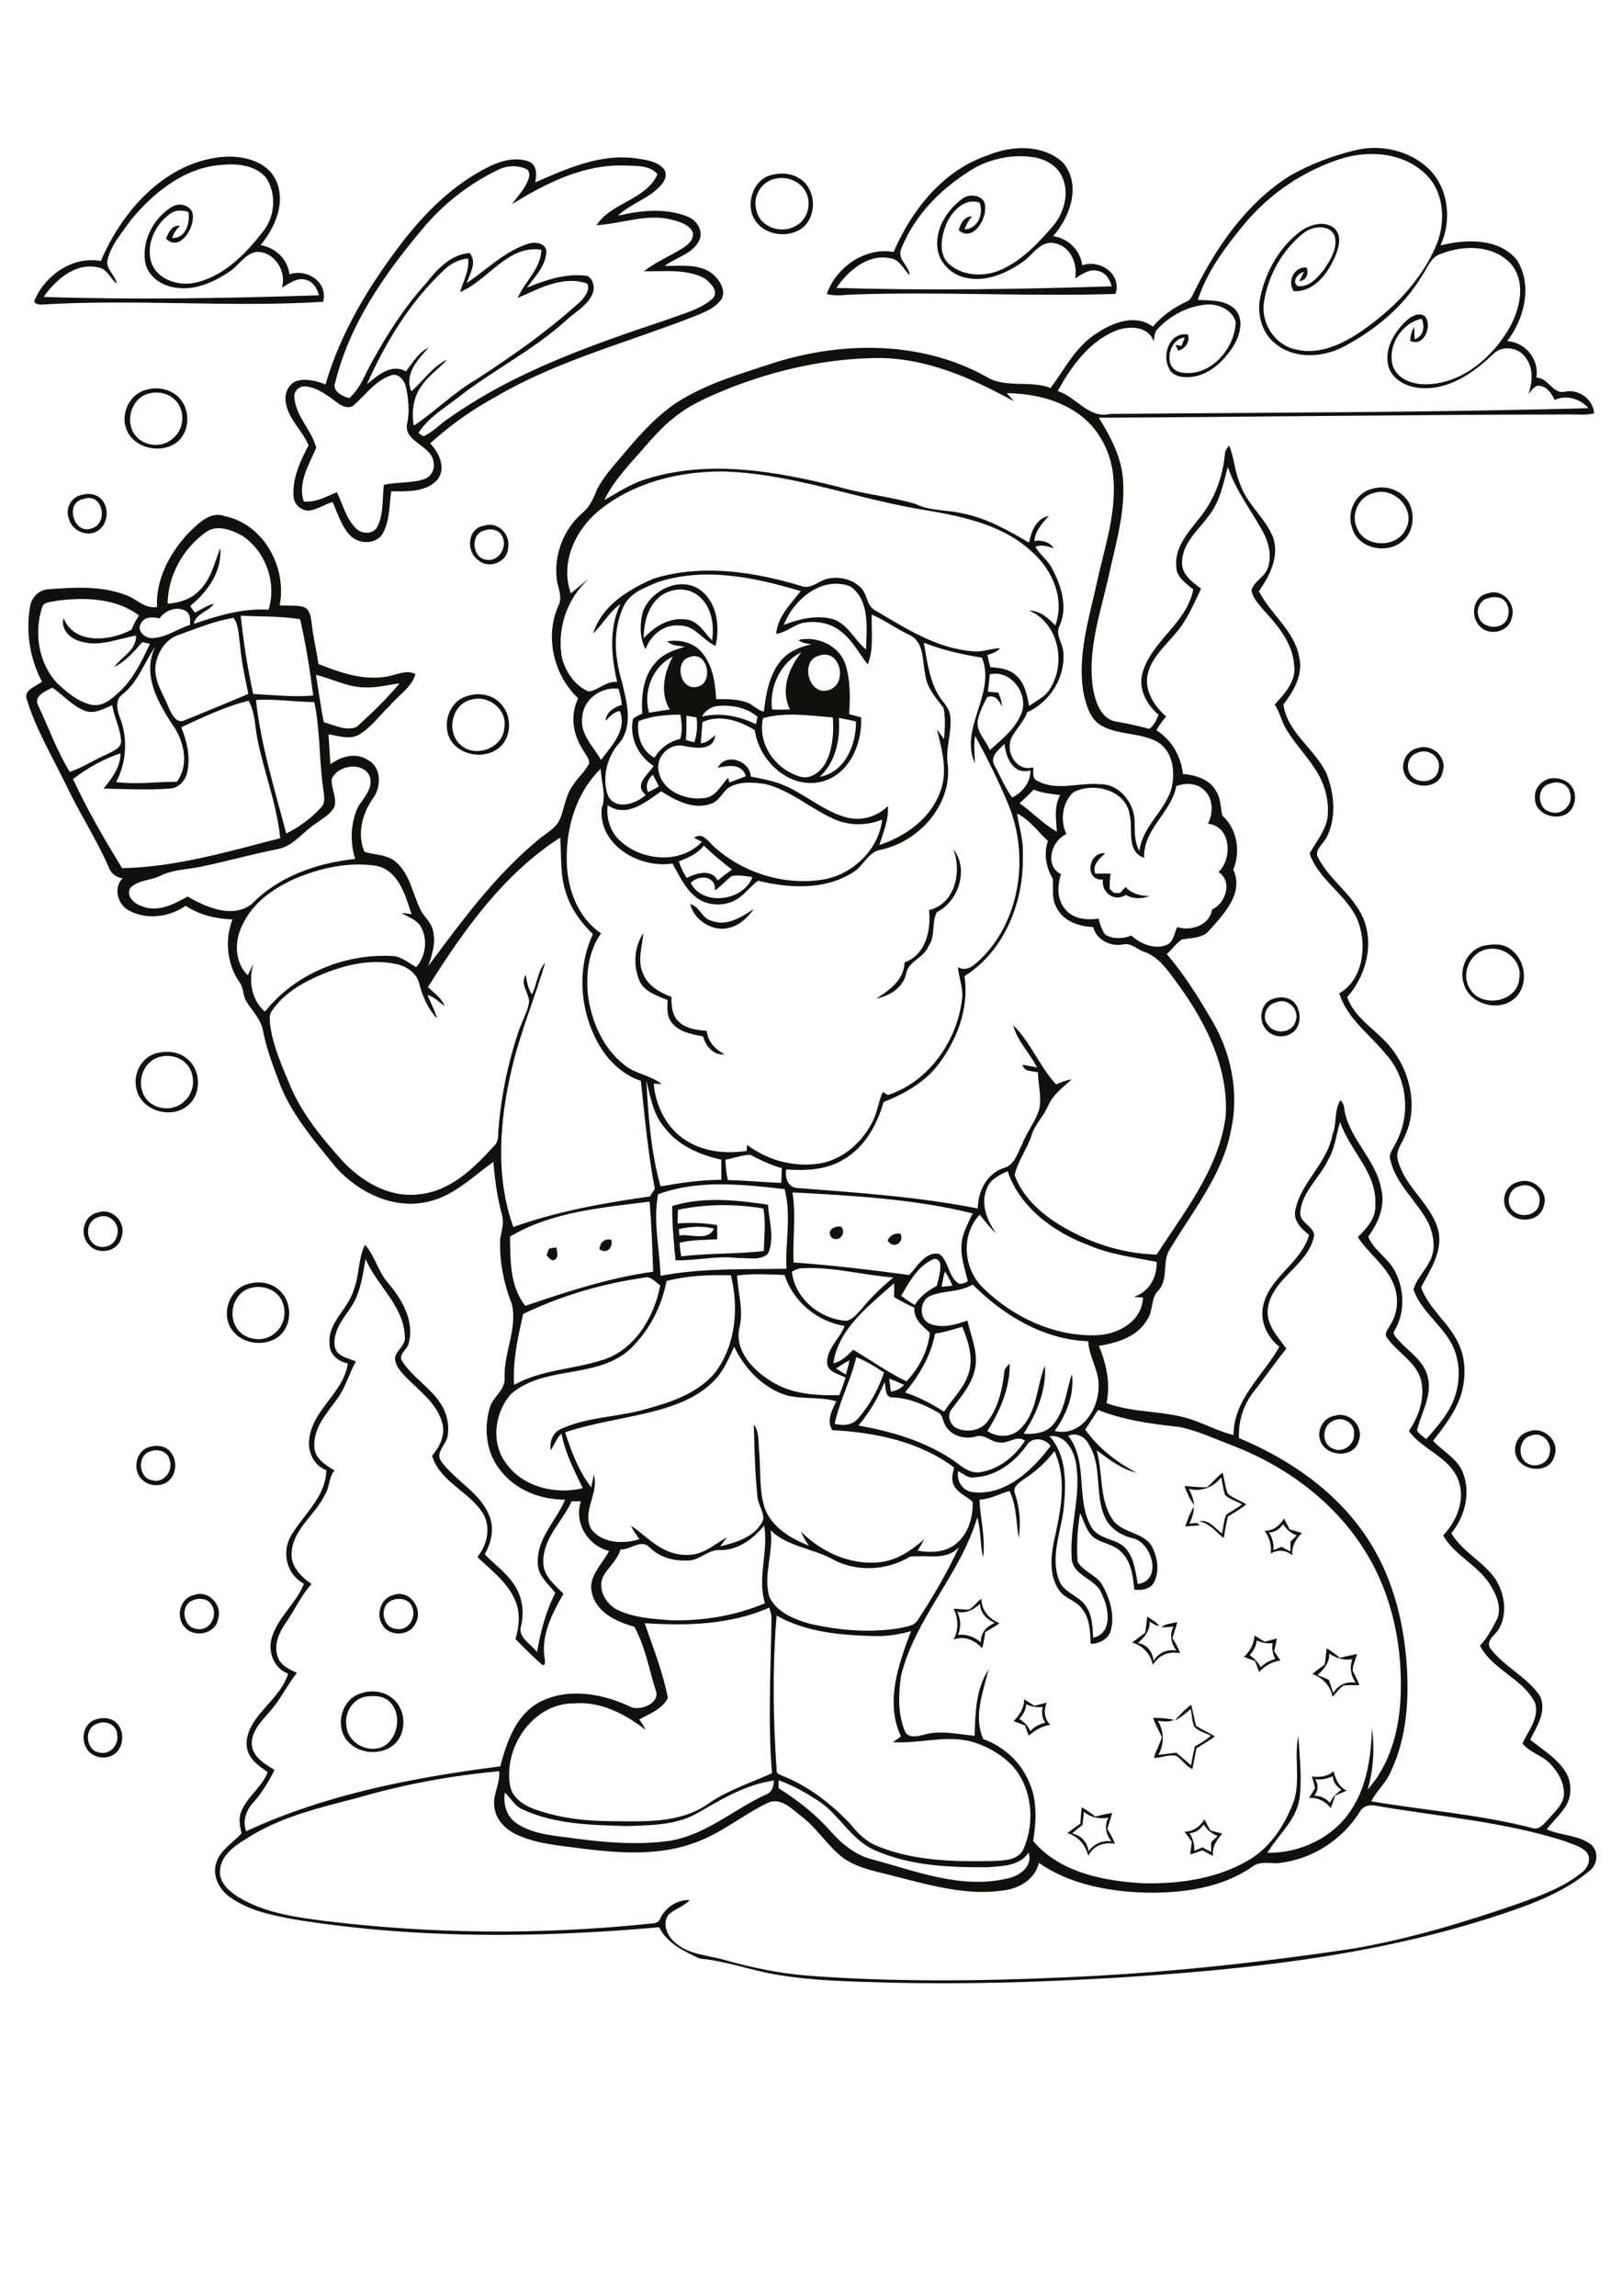 <?xml version="1.0" encoding="utf-8"?>
<!-- Generator: Adobe Illustrator 21.0.2, SVG Export Plug-In . SVG Version: 6.00 Build 0)  -->
<svg version="1.2" baseProfile="tiny" id="Layer_1" xmlns="http://www.w3.org/2000/svg" xmlns:xlink="http://www.w3.org/1999/xlink"
	 x="0px" y="0px" viewBox="0 0 595 842" overflow="scroll" xml:space="preserve">
<path fill="#12100B" d="M441.5,669.1c-1.1,1.8-2.9,3.1-5.1,3.2c1.1,2,1.9,4.1,1.7,6.5c1-0.4,2-0.9,3-1.3c1,0.6,2.1,1.1,3.2,1.7
	c0-1.2,0-2.4,0-3.6c0.8-0.8,1.6-1.5,2.4-2.3C444.4,672.6,442.8,671,441.5,669.1 M434.5,671.8c3.2-0.1,5.8-1.9,7.3-4.6
	c0.7,1.3,1.4,2.7,2.2,4.1c1.5,0.4,2.9,0.8,4.4,1.2c-2.1,2.2-3.9,5-3.4,8.2c-1.3-0.7-2.6-1.4-3.9-2.1c-1.5,0.5-3,1.1-4.5,1.5
	c0.2-1.5,0.4-3.1,0.6-4.6C436.4,674.2,435.4,673,434.5,671.8 M397.6,664.5c-0.2,1.6-0.3,3.2-0.5,4.8c-1.3,1-2.6,2-3.8,3.1
	c3.4,0.8,5.5,3.1,6,6.5c2.1-2.6,4.9-4.1,8.4-3.6c-2.1-2.6-2.7-5.7-1.1-8.7C403.3,667.3,400.1,666.5,397.6,664.5 M396.8,662.8
	c1.7,1,3.4,2.1,5,3.4c2-0.5,4.1-1,6.2-1.3c-0.6,2-1.2,3.9-1.8,5.9c1.1,1.7,2.1,3.5,2.8,5.4c-4.1-0.7-7.8,0.6-9.8,4.4
	c-1-4-3.7-7.2-7.7-8.3c1.6-1.2,3.2-2.4,4.8-3.5C396.4,666.8,396.6,664.8,396.8,662.8 M482.5,652.5c1.2,2,1.1,4.2-0.4,6.1
	c2.3-0.1,4.3,1,5.8,2.6c0.8-2.1,2.4-3.6,4.2-4.8c-1.8-1.2-3.1-2.8-3.2-5C486.9,652.3,484.7,652.9,482.5,652.5 M481.2,651.5
	c2.8,0.4,5.8,0.1,8-1.9c0.7,2.9,2,5.8,4.8,7.1c-1.4,0.6-2.8,1.2-4.2,1.8c-0.5,1.5-1.1,3-1.6,4.6c-2-2.5-4.8-3.9-8-3.7
	c0.7-1.2,1.5-2.4,2.2-3.6C482.1,654.4,481.7,652.9,481.2,651.5 M35.8,632.1c-5.1,1.4-4.5,9.7,0.5,10.6c3.8,1.1,7.3-2.6,6.7-6.4
	C43,632.8,39,630.7,35.8,632.1 M34.6,630.8c2.6-1.1,6.1-1,8.2,1.1c2.8,2.9,2.7,8.1-0.2,10.9c-3.1,2.9-8.9,2.1-10.9-1.7
	C29.6,637.5,30.7,632.4,34.6,630.8 M430.9,631.1c1.8-2.2,3.8-4.2,6.1-5.9c0.6,2.6,1.1,5.1,1.7,7.7c2.3,1.4,4.7,2.6,7,3.9
	c-2.2,1.6-4.5,3-6.8,4.4c-0.5,2.5-1,5.1-1.5,7.6c-2.5-1.1-3.8-3.6-6-4.9c-2.7-0.5-5.4,0.8-8.1,0.8c0.7-2.7,2.2-5,2.9-7.6
	c-1-2.4-2.4-4.6-3.2-7.1c2.6,0,5.1,0.2,7.7,0.7c-1.9,1-4,0.6-6,0.4c2.4,3.8,2.4,8.7,0.2,12.5c2.2-0.3,4.4-0.5,6.6-0.8
	c1.8,1.5,3.6,3,5.4,4.6c0.4-2.3,0.9-4.6,1.4-6.9c2.1-1.1,4.1-2.4,5.9-3.9c-2-1.1-4.6-1.6-6.1-3.4c-0.9-2-0.8-4.3-1.3-6.4
	C434.8,628.5,433,630,430.9,631.1 M376.4,625c0,2.1-1.1,3.9-2.5,5.4c1.8,1.1,3.2,2.6,4.1,4.5c1.4-1.7,3.4-2.6,5.4-3.1
	c-1.1-1.7-1.4-3.8-0.9-5.8C380.4,626.3,378.3,625.9,376.4,625 M375.7,623.2c1.3,0.8,2.5,1.6,3.8,2.4c1.5-0.4,3-0.8,4.5-1.2
	c-1.2,2.9-1,5.9,1.3,8.2c-3,0.4-5.7,1.9-7.9,4c-0.5-1.3-1-2.6-1.4-3.8c-1.4-0.5-2.8-1.1-4.2-1.6C374,629,375.7,626.4,375.7,623.2
	 M134.4,622.2c-5,0.7-8.2,6-7.3,10.9c0.5,6.3,8.3,10.2,13.7,7.3c5.5-3.2,6.7-12.2,1.9-16.5C140.5,621.9,137.2,621.8,134.4,622.2
	 M132.5,621c3.8-1.3,8.2-0.8,11.4,1.8c5.3,4.1,5.5,13.3,0.2,17.4c-5,3.8-13,2.9-16.9-2C122.8,632.6,125.4,623,132.5,621
	 M487.6,606.4c0.2,3.3-2,5.9-4.3,7.9c1.4,0.6,2.8,1.1,4.2,1.8c0.5,1.6,1,3.2,1.6,4.8c1.8-3,4.8-4.3,8.2-3.8
	c-1.8-2.5-2.3-5.7-1.2-8.6C493.1,609,490.1,608.2,487.6,606.4 M486.7,604.5c1.7,1.1,3.3,2.2,4.8,3.5c2.1-0.5,4.2-1,6.3-1.4
	c-0.5,2-1.6,4-1.6,6.1c0.9,1.8,1.8,3.5,2.5,5.3c-2,0.1-4-0.1-5.9,0.2c-1.6,1.1-2.7,2.8-4,4.1c-0.7-4-3.6-7.1-7.4-8.3
	c1.4-1.3,3-2.4,4.5-3.5C486.3,608.6,486.4,606.5,486.7,604.5 M461,601.6c-0.2,2-1.1,3.9-2.6,5.4c1.7,1.1,3.1,2.7,4.1,4.5
	c1.4-1.6,3.3-2.5,5.3-3.1c-1-1.8-1.3-3.8-0.9-5.8C464.9,602.9,462.8,602.5,461,601.6 M460.2,599.8c1.2,0.8,2.5,1.5,3.7,2.3
	c1.5-0.4,3-0.8,4.5-1.2c-0.3,1.6-0.6,3.1-1,4.7c0.8,1.1,1.5,2.3,2.3,3.4c-3,0.4-5.7,1.9-7.8,4.2c-0.5-1.4-1-2.7-1.5-4
	c-1.4-0.5-2.8-1.1-4.1-1.6C458.6,605.6,460,602.9,460.2,599.8 M420.8,592.9c1.6,1,3.3,1.9,4.5,3.4c-1.4-0.1-2.5-0.9-3.6-1.6
	c0.3,3.4-2,5.8-4.3,7.9c3.5,0.5,5.3,3.2,5.8,6.5c1.8-3,4.8-4.3,8.3-3.8c-1.9-2.6-2.6-5.8-1-8.8c-1.5,0.2-3,0.3-4.5,0.3
	c1.6-1.4,3.9-1.4,5.9-1.9c-0.6,2-1.2,4-1.8,5.9c1.1,1.7,2.1,3.6,2.8,5.5c-4.2-0.8-7.8,0.7-10,4.3c-0.8-4-3.7-7.1-7.6-8.2
	c1.6-1.2,3.2-2.4,4.8-3.6C420.4,597,420.6,594.9,420.8,592.9 M351.1,591.1c1.4,2.7,1.5,5.8,0.3,8.5c3.1-0.4,6,0.7,8.4,2.7
	c-0.1-3.5,2.1-5.8,5.1-7.1c-2.9-1.3-5.3-3.6-5.4-7C357.1,590.4,354.3,591.9,351.1,591.1 M355.5,590.3c1.7-1.1,2.9-2.8,4.5-4
	c0,4.2,2.8,7.5,6.7,9c-1.7,1.2-3.5,2.2-5.3,3.3c-0.2,2-0.6,4-1.1,5.9c-2.8-3-6.4-4.7-10.5-3.2c1.9-3.6,1.8-7.8,0-11.3
	C351.7,590,353.6,590.4,355.5,590.3 M143.6,587c-4.6,2-3.4,10,1.7,10.4c4.4,0.9,7.6-4.2,5.9-8C150.2,586.4,146.2,585.7,143.6,587
	 M144.2,585c6-2.3,11.2,5,8.3,10.2c-1.9,4.8-9.5,5.2-12.1,0.9C137.8,592.4,139.5,586.2,144.2,585 M70.5,587c-4.6,2-3.3,10,1.7,10.4
	c4.6,1,7.8-4.7,5.6-8.5C76.6,586.2,72.9,585.8,70.5,587 M71.1,585c5.3-2.1,10.6,3.6,8.9,8.8c-0.9,5.4-8.6,7-12.1,3.1
	C64.3,593.3,65.9,586.1,71.1,585 M465.5,562c1.2,2,1.9,4.2,1.6,6.5c1-0.4,2.1-0.8,3.1-1.2c1,0.6,2.1,1.2,3.2,1.7c0-1.2,0-2.4,0-3.6
	c0.8-0.8,1.5-1.6,2.3-2.3c-2.1-0.7-3.8-2.2-5-4.1C469.5,560.7,467.8,562,465.5,562 M471,556.9c0.7,1.3,1.4,2.6,2.1,4
	c1.5,0.4,3,0.9,4.5,1.3c-2.2,2.2-3.9,4.9-3.5,8.2c-2.4-1.9-5.3-2.3-8-0.6c0.5-3.1-0.5-6-2.2-8.4C467.1,561.5,469.5,559.4,471,556.9
	 M434.8,559.8c0.8-2.5,1.8-5,3.2-7.3c-0.1,2.2-0.7,4.3-1.7,6.3c0.7-0.1,2-0.2,2.7-0.3c0.4,0.3,0.8,0.6,1.2,0.9
	C438.4,559.5,436.6,559.7,434.8,559.8 M442.8,545.4c2-1.6,3.6-3.8,5.7-5.3c0.7,2.6,0.9,5.3,1.9,7.7c2,1.7,4.5,2.5,6.8,3.9
	c-2.1,1.7-4.5,3.1-6.8,4.5c-0.6,2.6-1.1,5.3-1.5,7.9c-2.9-2.3-5.2-5.5-9.1-6.2c3.7-0.8,5.8,2.6,8.5,4.5c0.5-2.3,0.6-4.7,1.5-6.8
	c1.8-1.4,4-2.4,5.8-3.9c-2-1.2-4.5-1.8-6.2-3.4c-0.8-2.1-0.9-4.4-1.4-6.5c-2.8,3.6-7.5,5.5-11.9,4.2c1,1.9,1.7,3.9,2,6
	c-1.6-2.1-2.7-4.5-3.6-7C437.3,545.1,440,545.6,442.8,545.4 M55.4,532.2c-5.2,1.2-4.8,9.9,0.5,10.7c4.3,1.2,7.8-3.7,6.3-7.6
	C61.5,532.3,58.1,531.3,55.4,532.2 M54.1,530.9c2.3-0.9,5.3-1,7.4,0.6c3.7,2.8,3.7,9.1,0,11.9c-2.9,2.1-7.6,1.6-9.9-1.3
	C48.7,538.6,49.9,532.6,54.1,530.9 M561.6,526.5c-4.3,1.1-5.2,7.5-1.6,10c3,2.1,7.8,0.4,8.4-3.3
	C569.7,529.1,565.6,524.8,561.6,526.5 M560.8,525c5.5-2.2,11.7,3.7,9.3,9.3c-1.8,6.2-11.5,5.5-13.8,0
	C554.7,530.6,556.8,525.9,560.8,525 M489,521.1c-4,1.6-4.4,8.4-0.2,10.1c3.6,1.9,8.1-1.2,7.9-5.2C497.2,521.9,492.5,519.2,489,521.1
	 M489.7,519.2c5.3-1.7,10.8,4,8.7,9.3c-1.7,6.4-11.9,5.9-14,0C482.8,524.5,485.5,519.8,489.7,519.2 M92.7,472.2
	c-6.3,1-9.2,8.8-6.3,14.1c2.5,5.1,10,6.4,14.2,2.8c3.6-2.7,4.8-7.9,2.8-12C101.7,473.2,96.8,471.3,92.7,472.2 M91.4,470.8
	c3.9-1.1,8.3-0.3,11.2,2.5c4.7,4.2,4.7,12.8-0.3,16.8c-5.3,4.2-14.4,2.8-17.8-3.3C81.2,481,84.5,472.3,91.4,470.8 M201.4,457.9
	c0.9-0.1,1.8-0.3,2.7-0.4c0.3,1.6,1,4.6-1.4,4.7c-1-0.3-1.6-1.2-2.2-1.9C200.8,459.5,201.1,458.7,201.4,457.9 M219.9,458.2
	c0.1-2.4,1.9-4.2,4.4-3.5C224.8,457.6,222.8,460,219.9,458.2 M325.6,454.9c0.9-1.9,2.7-2.8,4.8-2.4
	C331.8,455.9,327.5,458.3,325.6,454.9 M305,453.8c-2-2.6,1.2-4.4,3.6-3.9C310.7,452.4,307.6,455.9,305,453.8 M35.8,446.5
	c-3.9,1.2-4.6,6.7-1.8,9.4c2.7,2.7,7.9,1.4,8.8-2.4C44.6,449.2,40.1,444.4,35.8,446.5 M35.9,444.7c5.5-2,10.7,4,8.6,9.2
	c-1.2,5.2-8.6,6.6-11.9,2.6C29,452.9,30.6,445.7,35.9,444.7 M249,450.8c0.1,0.8,0.2,1.5,0.2,2.3c4.1-0.7,10.4,2.3,12.7-2.5
	C257.7,449.5,253.2,449.8,249,450.8 M248.7,443.7c-0.1,1.7-0.1,3.3-0.1,5c4.8-0.4,9.7-0.2,14.5,0.6c0,1.7,0,3.4,0,5.2
	c-4.6,0.3-9.3,0.1-13.8,1.3c0.1,1.7,0.3,3.3,0.6,5c10-1.3,20.2-0.8,30.3-2c0.1-5.2,0.8-10.5-0.2-15.6
	C269.5,441.5,258.9,441.5,248.7,443.7 M246.6,442.3c11.3-3.5,23.5-2.2,35.1-0.5c0.4,5.9,2.6,12.4,0,18c-2.9,2.7-7.4,1.4-11,1.6
	c-7.6-1-15.2,1-22.9,0.8C247.2,455.7,246.5,449,246.6,442.3 M557.6,435c-3.6,0.6-5.2,5-3.4,8c2.4,4.2,10.1,3.2,10.5-1.9
	C565.6,437.1,561.4,433.5,557.6,435 M556.9,433.5c5.2-2,11.3,3.3,9.4,8.7c-1.2,5.9-9.7,6.7-13,2.3
	C550.1,440.9,552.1,434.5,556.9,433.5 M58,387.8c-5.9,1.9-8.1,9.8-4.7,14.7c3,4.7,10.4,5.3,14.3,1.4c4-3.4,4.3-10.1,0.7-13.8
	C65.8,387.4,61.5,386.6,58,387.8 M58.1,386.1c3.5-0.8,7.5-0.3,10.3,2c5.5,4.1,5.7,13.4,0.2,17.6c-6,4.7-16.4,1.7-18.4-5.8
	C48.4,394,52,387.2,58.1,386.1 M468.1,367.6c-3.4,0.7-5.4,5.2-3.2,8c2.3,3.8,8.9,3.6,10.3-0.9C477,370.4,472.4,365.7,468.1,367.6
	 M466.8,366.4c2.9-1.1,6.6-0.8,8.5,1.9c2.2,3.2,2,8.6-1.6,10.7c-3,1.9-7.3,1.2-9.4-1.6C461.5,374.1,462.4,367.9,466.8,366.4
	 M546.4,348c-6.8,0.5-10.8,8.9-7.2,14.6c4.1,7.3,17.4,5,18.1-3.6C558.6,352.7,552.4,347.2,546.4,348 M544.5,346.8
	c3.4-0.7,7.4-0.8,10.1,1.7c5.2,4.1,6.1,12.7,1.3,17.4c-5.7,5.5-16.7,2.6-18.9-5C535,355.1,538.4,348.1,544.5,346.8 M234.6,359.7
	c-2.4-5.5-2-12.4,1.4-17.5c-0.4,4.9-2.3,10.1-0.1,14.9c1.7,4.4,6.1,6.9,10.4,8.5c0,3,0.1,6.4,2.4,8.8c2.7,2.9,6.8,3.3,10.6,3.7
	c0.3,4,3.2,6.8,6.5,8.6c-4.1,0.4-6.9-3-7.9-6.6c-4.2-0.8-8.9-1.6-11.6-5.2c-1.8-2.3-1.5-5.4-1.4-8.1
	C241,365.1,236.4,363.8,234.6,359.7 M253.2,331.6c3.5,0.8,4.3,5.3,7.8,6.1c5.6,2.2,11-1.4,15.5-4.3c-2.2,3-5,5.9-8.8,6.8
	C261.8,342,254.7,337.7,253.2,331.6 M404.6,322.6c-7,0.5-5.4-10.3,0.8-9.7c-2,2-4.9,4.3-3.6,7.5c1.9,0,3.8,0,5.6,0
	c-0.3,1.9-0.4,3.7-0.3,5.6c0.5,0.5,1,1,1.6,1.5c0.7,0,1.4,0,2.2,0c0.7-0.8,1.3-1.5,2-2.2c2.2,2.5,5.5,3.3,8.8,3.3
	c-2.8,1.1-6,1.2-8.7-0.4C408.7,331,403.9,327.2,404.6,322.6 M349.7,311.4c5.8,7.3,2,19.1-6,23.1c-2.1,3.7-0.4,8.8-3.1,12.5
	c-1.6,4.3-7.4,5.4-8.2,10.1c-1.1,5.1-6.1,8.2-10.9,9.1c4.8-3.1,10.2-6.9,10.3-13.2c7.8-2.9,9.8-11.8,9-19.2
	C350.4,331.4,352.9,319.7,349.7,311.4 M568.7,287.4c-5.3,1.1-4.9,9.3,0.1,10.4c4.2,1.5,8.6-2.9,7.1-7.1
	C575.3,287.4,571.5,286.2,568.7,287.4 M568.7,285.5c2.6-0.4,5.6,0.3,7.4,2.4c3.1,3.4,1.7,9.9-2.8,11.2c-4.2,1.4-10.3-1.2-10.2-6.2
	C562.6,289.4,565.3,286.2,568.7,285.5 M519.7,276.2c-3.3,1-4.2,5.7-2.1,8.2c2.7,3.5,9.5,2.5,10.1-2.2
	C528.9,277.6,523.7,274.1,519.7,276.2 M520.3,274.3c5.2-1.6,10.7,3.5,8.9,8.8c-1.3,6.8-12,6.5-14.1,0.4
	C513.7,279.6,516.2,275,520.3,274.3 M172.9,256.6c-7.2,1.5-9.4,12-3.9,16.6c5.4,5,15.6,1.1,16-6.3
	C186.2,260.2,179.1,254.7,172.9,256.6 M171,255.4c4.1-1.5,9.1-0.9,12.2,2.2c4.5,4,4.8,12,0.4,16.2c-5,4.7-14,3.7-18-1.9
	C161.9,266.4,164.4,257.5,171,255.4 M545.8,219.4c-2.9,0.7-4.4,4.1-3.4,6.8c0.9,3.1,4.8,4.4,7.7,3.3c4.2-1.3,4.5-8.3,0.5-10.1
	C549,218.8,547.3,218.9,545.8,219.4 M545.8,217.6c5.4-1.9,10.6,4,8.7,9.2c-1.1,5.1-8.3,6.6-11.6,2.9
	C539.1,226.1,540.4,218.6,545.8,217.6 M240.5,220.3c-3.3,3.7-4.3,8.9-4.4,13.8c3.9-4.3,9.5-7.8,15.6-6.9c4.5,0.4,6.7,4.9,9.5,7.7
	c0.9-5.8-0.2-12.5-4.9-16.3C251.7,214.7,244.3,215.8,240.5,220.3 M235.9,224.1c3-7.5,13-12.6,20.3-8.2c6.8,4.4,8,13.6,6.3,21
	c-4.7-2.1-7.7-7.7-13.4-7.5c-5.7-0.5-10.4,3.6-12.3,8.7C234.6,233.9,234.6,228.7,235.9,224.1 M177.5,194.6
	c-5.2,1.4-4.2,10.4,1.1,10.7c4.5,0.7,7.7-5,5.6-8.7C183,194.1,179.8,193.7,177.5,194.6 M177.6,192.8c4.9-1.7,9.8,3.1,8.8,8.1
	c-0.2,5.3-7.1,8-11,4.5C170.8,202.1,171.5,193.7,177.6,192.8 M30.7,183c-7.1,1.1-3.8,13.2,2.9,10.8C40,192,37.7,180.4,30.7,183
	 M30,181.5c2.3-0.7,5-0.4,6.8,1.2c3.7,3.3,2.9,10.3-1.7,12.4c-3.9,1.7-8.7-0.7-9.8-4.8C23.8,186.7,26,182.2,30,181.5 M504,180.8
	c-5.6,1.2-8.6,7.9-6.2,12.9c2.8,7.2,14.5,7.4,17.8,0.5C519.7,187.1,511.5,178.3,504,180.8 M504.1,179.1c4.8-1.2,10.4,0.9,12.8,5.4
	c2.4,4.7,1.5,11.4-3.1,14.5c-5.8,4.3-15.8,1.9-17.8-5.4C493.8,187.6,497.5,180.2,504.1,179.1 M54.8,144.3c-6.2,1.3-8.9,9.3-5.8,14.4
	c2.8,5,10.4,6,14.5,2c3.9-3.1,4.5-9.4,1.4-13.3C62.5,144.5,58.4,143.3,54.8,144.3 M53.5,143c3.9-1.2,8.5-0.5,11.6,2.3
	c4.6,4,4.8,11.9,0.6,16.2c-5.4,5.1-15.5,3.5-18.9-3.1C43.8,152.6,47.1,144.7,53.5,143 M284.7,65.5c-5.3,0.8-8.8,6.6-7.2,11.7
	c1.2,6,8.8,8.6,13.9,5.9c4.8-2.1,6.6-8.5,4.1-12.9C293.5,66.5,288.8,64.6,284.7,65.5 M283.9,64c3.7-0.9,7.9-0.1,10.8,2.5
	c4.4,4,4.7,11.7,0.7,16.1c-5,5.2-14.9,4.1-18.6-2.1C273.2,74.4,276.6,65,283.9,64 M130,148.4c-1.8,1.8-4.4,0.7-6.1-0.6
	c-3.6-2.6-7.3-5.7-11.9-6.1c-2.3-0.2-4.4,1.9-4,4.2c0.6,6.9,6.3,11.8,8,18.3c-2.6,6.2-6.8,12.6-4.6,19.7c4.4,0.5,8.3-1.8,12.2-3.4
	c2.1,4.4,3.3,9.5,6.8,13.1c2.1,2.3,6.4,2.6,8-0.4c2.4-4.7,1.8-10.2,2.4-15.4c4.9-1.1,10.1-0.5,14.8-2.1c2.3-0.7,3.8-3.1,3.5-5.6
	c-0.2-7-11.4-7.7-9.7-15c0.9-4.4,0.4-9-0.5-13.3c-0.6-2.3-2.7-5-5.3-4.2C137.8,139.5,134.3,144.6,130,148.4 M168.8,107.1
	c1.1-4.1,3.5-7.9,2.9-12.3c-3.3,0.3-6.4,1.9-8.8,4.2c-12.4,11.6-21.4,26.4-28.3,41.9c4-3.2,8.9-7.7,14.3-4.7
	c2.5-3.2,4.6-6.9,8.4-8.8c-3.9,4.4-9.1,9.6-6.4,16.1c4.4-3.8,7.7-9.1,13.1-11.6c-2.9,3.3-6.7,5.7-9.2,9.4c-3.2,4.2-3.9,9.7-3,14.8
	c8-5.3,14.7-12.2,23-17c13.4-8.7,26.6-18,38.4-28.8c1.5-1.6,3.3-4.1,2.2-6.3c-8.8-3.1-17.6,1.8-25.5,5.3c2.6-6.1,8.5-10.7,8.7-17.7
	C186.3,89.7,179.2,102.7,168.8,107.1 M187.8,74.9c2.1-2.9,4.7-5.6,6-9c0.5-1.3,0.7-3.4-1-4c-3.1-1.4-6.8-1.2-9.9,0.3
	c-10.9,5.2-20.6,12.8-28.2,22.1c-13.8,16.4-26.5,34.7-31.7,55.9c-1.4,3.1,2.7,5.3,5.1,5.8c4.1-3.5,5.8-8.8,8.4-13.4
	c5.6-10.1,11.9-20,19.7-28.6c4.1-5.2,9.1-10.7,16.1-11.2c2.8,3.4,0.1,7.5-1.1,11c7.4-4.9,13.8-11.6,22.5-14.4
	c2.5-0.8,6.8-0.4,6.7,3.1c-0.3,5.2-4.2,9-7.1,13c7-2.9,14.5-5.4,22.2-4.3c2.6,1.5,2.8,5.1,1.4,7.5c-2.1,3.7-5.9,5.8-9,8.6
	c-12.3,11.2-27.4,18.6-40.4,28.9c-5,3.8-10.6,7.2-14,12.6c0.4,0.3,1.3,0.9,1.8,1.2c3.8-1.6,6.4-4.9,9.9-7c24.2-17,52.4-26.7,80.2-36
	c5.5-2.1,11.5-3.5,16-7.5c2.5-2.6-0.8-5.8-2.9-7.4c-6.8-3.6-14.8-2.5-22.3-2.6c4.4-3.5,9.7-5.6,14.4-8.6c2.1-1.3,4.6-3.7,3.2-6.4
	c-1.9-2.6-5.2-3.4-8.1-4.1c-9-2-17.9,1.7-26.9,2.2c5.6-8.5,18.1-9.2,22.4-18.7c-2.9-3.5-8.2-3-12.4-3.2
	C213.9,60.3,200.2,67.2,187.8,74.9 M196.3,66.9c11.7-5.1,24.1-10.7,37.2-8.8c3.4,0.5,7.3,1,9.8,3.6c1.8,1.9,0.6,4.8-1,6.4
	c-4.3,4.8-10.9,6.5-15.6,11c8.2-1.9,17.1-2.9,25.2,0.2c3.5,1.2,6.3,5.2,4.6,8.9c-2.5,5-8.5,6.2-12.7,9.3c5.8,0.1,12.3-0.9,17.3,2.7
	c2.6,2.1,5.3,5.9,3.7,9.3c-2.4,3.7-6.9,5.2-10.8,6.8c-24.1,9.4-49.6,16-72.1,29.2c-8.7,4.7-16.8,10.5-24.1,17.1
	c3.3,3.5,6.1,9.2,2.5,13.5c-4.2,4.5-11.1,4.1-16.8,4.1c-0.7,5.1-0.5,10.6-3,15.3c-2.3,4.2-8.6,4.2-11.8,1.1
	c-3.5-3.4-4.7-8.2-6.7-12.5c-2.8,0.9-5.2,2.5-8.1,3.1c-3.1,0.5-6.1-2.1-6.2-5.2c-0.5-6.7,2.5-12.9,5.5-18.7
	c-2.3-5.4-7.2-9.4-8.3-15.3c-0.7-3.1,0.5-6.6,3.4-8.1c3.7-1.3,7.6-0.3,11.1,1.1c5.5-18.9,15.9-36.1,27.8-51.7
	c8-10.4,17.4-20,29-26.5c5.2-3,11.5-5.6,17.4-3.7C197,60.2,197,64,196.3,66.9 M48,80.7c-3.2,4.6-7.1,8.9-8.5,14.4
	c-1,3.5,2.8,5.6,3.3,8.9c-2.4-1.8-3.4-5.4-6.7-5.9c-8.3-2-15.7,4.5-20.1,10.8c33.6,1.1,67.3,0.5,101-0.6c-0.6-2.4-2-4.9-4.6-5.6
	c-3.3-1.2-6.3,1.3-9,2.8c1.9-6.1-2.9-13.5-9.5-13.1c-4.1,0.8-6.2,4.8-9.4,7c-5.8,4-12.8,7.2-20,6.1c-5-0.6-10.1-3.9-11.2-9.1
	c-1.4-8,2.9-16.3,9.7-20.5c3.2-2.1,8.5-0.1,7.7,4.2c0,4.5-5.2,12.2-9.8,7.4c0.9-2.2,2.2-5.1,5.1-4.7c-1.2,1.3-2.4,2.7-2.8,4.5
	c5,0.1,6.6-5.6,5.9-9.6c-2.1-0.6-4.5-0.8-6.4,0.5c-5.8,3.9-9.5,11.8-7,18.6c2.4,5.8,9.5,8,15.3,7c10.7-2.1,18.9-10.4,25.4-18.8
	c4.4-5.3,5.1-13.4,1.5-19.4c-3.9-5.2-11.1-5.7-17-5.1C67.3,61.6,56.2,70.8,48,80.7 M37,95.7c7.6-17.8,22.4-34.9,42.4-37.9
	c8.3-1.3,19.3,0.7,22.4,9.7c2.7,7.9-1.2,16.3-6.2,22.4c5.5,0.9,9.9,5.2,10.6,10.7c6.4-2.2,14.3,2.9,12.3,10.1
	c-34.4,2.1-68.8-1.1-103.2,1c-1.1,0.1-3.5-0.4-2.4-2C16.9,100.6,26.9,93.9,37,95.7 M285.6,652.9c0,1,0,1.9,0,2.9
	c7,4.4,13.6,9.6,19.1,15.8c4.2,4.8,9.3,8.9,15.6,10.4c15.8,4.3,32.3,10.8,48.9,7c4.5-0.8,9.9-4.4,8.1-9.6c-3.2,5-9.8,5-15.1,5.4
	c-13.8,0.1-28.2-0.5-41-6.1c-8.6-3.6-12.9-12.5-20.2-17.7C296.1,657.7,291,654.8,285.6,652.9 M256.1,664.8c-8,4.7-17.6,4.6-26.5,4.9
	c-12.7-0.4-25.9-0.6-37.7-6c-3-1.2-4.5-4.2-6.7-6.3c-0.7,4.2,0.6,8.8,4.3,11.3c6.4,4.3,14.4,4.5,21.8,5.6c11.4,1.5,23,2.4,34.4,0.8
	c13.4-2.2,23.6-11.7,35.6-17.1c2-0.9,2.5-3,2.6-5C273.7,654.4,264.8,659.8,256.1,664.8 M130.6,659.5c-13.9,3.6-28.3,7-40.5,15
	c-4.2,2.6-9,6-9.4,11.4c-0.4,4.3,3.2,7.6,6.5,9.7c9.6,5.9,21,7.5,32,8.9c39.2,4.8,78.9,5.1,118.2,1.1c1.6-0.3,4,0.1,4.7-1.8
	c1.9-4.2,6.2-7.1,10.9-7c-2.1,2.5-5.6,3.2-7.8,5.5c-2.4,3.2-0.4,7.7,2.3,10c5,4.6,12.1,4.7,18.3,6.5c10.2,2.9,20.5,5,31.1,5.8
	c31,2.3,62.2,2,93.2,0.6c35.9-1.5,71.6-5.3,107.1-10.7c20.4-3.6,40.3-9.6,59.9-16.4c8.1-2.9,16.4-5.9,23.2-11.4
	c2.1-1.6,3.6-4.9,1.8-7.3c-2.1-2.4-5.4-3-8.2-4.2c-22.5-7.2-46.3-9-69.5-13c-2.2-0.5-4.5,0.3-5.6,2.3c-6.5,10.4-17.9,17.7-30.2,18.8
	c-3.1,0.1-6.5-0.8-9.2,1.3c-11.5,8-26.1,9.8-39.8,9.5c-13.4-0.5-27.3-3.1-38.5-10.9c-1.3,5.7-6.8,9.2-12.3,10
	c-13.5,2.2-26.9-1.6-39.8-4.9c-6.6-1.8-13.7-2.8-19.4-6.7c-5.9-4.3-9.6-10.9-15.4-15.3c-3.5-2.7-7.6-7.2-12.4-5.2
	c-9,4.3-16.7,10.9-26.1,14.4c-13.3,5.2-27.9,4.2-41.8,2.5c-8-1.1-16.3-1.6-23.8-4.9c-4.2-1.8-8.1-5.4-8.7-10.1
	c-0.9-4.6,2.2-8.8,1.7-13.4C165.3,651.2,147.7,654.5,130.6,659.5 M284.9,592.5c-1.6,18.9-1.3,37.9,0,56.8c-0.2,1.3,1.3,1.5,2.2,2
	c9.5,3.8,17.8,10.2,24.8,17.6c2.7,3.4,5.9,6.6,10.1,8.2c13.5,5.5,28.4,5.7,42.7,5.4c3.9-0.2,9-0.3,10.8-4.5
	c4.3-9.9,3.1-22.4-4.2-30.5c-4.3-4.4-9.9-7.5-15.8-9c-9.3-2.1-18.7,1.1-28,0.4c1-0.7,2.1-1.3,3-2.1c-5.9-12.5-0.9-26.5,3.7-38.6
	c-4.5,1.3-9.2,2-13.9,1.8C308.3,599.7,295.6,598.6,284.9,592.5 M236.5,595.3c3.1,9.1,6.7,18,8.5,27.4c-2,4.1-6.7,5.8-10.5,7.9
	c0.9,1.2,1.7,2.4,2.3,3.8c-7.5-5.8-16.4-10.5-26.2-9.7c-15.2-0.1-26.2,16.4-23.4,30.6c0.9,4,4.7,6.6,8.3,8
	c9.2,3.4,19.1,4.6,28.8,4.6c12,0.1,25.2,0.9,35.5-6.4c7.2-5,15.5-7.6,23.4-11.2c-1.6-19-0.4-38-0.2-57c0-1.3-0.5-2.5-0.8-3.7
	C267.9,595.9,251.8,596.3,236.5,595.3 M282.7,561.2c1.1,8.2-2.8,16.4-0.5,24.4c2.7,5.7,9.1,8.3,14.9,9.9c10.8,2.5,22.1,3.4,33,1.6
	c2.3-0.6,5.3-0.7,6.6-3c5.6-8.6,10.8-17.4,15.1-26.7c-4.9,5.2-11.9,2.7-18,3.5c-8.4,5.1-19.4,5.7-28.1,1.1
	C298.3,567.8,289,567.4,282.7,561.2 M264.1,568.5c-4.4-0.3-7.4,3.8-11.7,3.8c-5.1,0.3-10.4-1.1-14.1-4.8c-3.1-3.2-7.1,0.9-10.7,0.8
	c-1.1,3.8-4.3,6.3-6.2,9.6c-2.5,4.6,0.8,10.4,5.1,12.5c6,2.9,12.8,3.3,19.3,3.8c11.8,0.4,23.8-1.6,34.8-6.2
	c-2.9-9.4,1.4-19-0.3-28.5C276.3,564.4,270.7,568.6,264.1,568.5 M376.6,530.1c-4.4,6.2-11.2,11.3-19.1,11.7c-2.3,0.5-4.1-1.3-6-2.3
	c-0.8,3.9,2,7.7,6,7.8c11.8,1,21.3-8.3,27.9-17C383.4,527.4,378.5,526.8,376.6,530.1 M385,526.7c6.2,6.9,6.1,16.8,5.3,25.5
	c-0.8,9-5.1,18.1-1.9,27.1c1.5,4.8,7.3,5.7,9.9,9.7c2.4,3.4,2.5,7.6,2.7,11.6c7.2-1.5,5.8-10.8,3.3-15.7c-2-6.2-11.2-6.7-11.2-13.9
	c-0.7-11,3.3-21.9,1.8-33C394.4,532.9,391.3,526,385,526.7 M391.9,526.6c7.4,9.6,2.6,22.9,8.3,33.2c2.8,5.3,10.2,4.1,13.4,8.9
	c2.6,3.5,2.9,8,3.8,12.2c9-1.2,5.3-14.6-1.3-16.6c-4.6-1-9-3.6-10.9-8.1c-3.7-8.4-0.8-18.4-5.7-26.3
	C398.1,526.9,394.9,525.2,391.9,526.6 M402.8,517.1c-1.6,2.4-3.1,4.8-4.7,7.2c4.8,6.8,11.5,11.9,18.8,15.8
	c-5.6-1.3-10.1-4.9-14.6-8.2c2.3,8.2,0.9,17.5,5.5,24.9c3.4,5.7,11.8,4.8,14.9,10.6c1.9,3.9,2.7,8.8,0.7,12.8
	c-1.4,2.7-4.6,3.1-7.3,2.8c-0.5-4.9-1.1-10.4-4.9-13.9c-2.6-2.7-6.5-3-9.5-4.9c-3.1-2.1-3.9-6.1-5.5-9.3c-1,5.9-1.3,11.9-0.9,17.8
	c2,3.7,6.8,4.8,9,8.5c2.8,4.9,4.7,11,3.2,16.7c-0.9,3.3-4.3,4.9-7.4,5c-0.2-4.6-0.3-9.7-3.5-13.3c-2.3-2.8-6.4-3.5-8.3-6.7
	c-3.3-5-2.9-11.4-1.8-17.1c2.4-10.9,5.2-22.9,0.3-33.6c-3,3.9-6.6,7.3-10.8,10c-1.8,1.4-4.9,3-3.6,5.8c1.7,5.2,2.1,10.7,1.3,16.1
	c-1-5.8-0.7-11.9-3.4-17.3c-3.7,1.1-7.1,3-11,3.2c0.3,7.1,2.3,14.1,1.3,21.2c-1.1-4.8-0.7-9.9-2.1-14.7c-6.2,20.9-22.8,36.9-28,58.2
	c-0.9,6.6-1.2,13.8,1.4,20.1c1.1,2.7,4.4,2.1,6.6,1.5c6.2-1.9,12.7-0.3,19,0.3c0.3-8.2,0.4-17.1,5.1-24.2c-2,8.2-5.6,17.2-1.9,25.4
	c7.5,2.7,13.9,8.5,16.9,16c3,6.7,2.5,14.3,1.4,21.4c9.9,11.7,26.4,14.8,41,15.5c13.8,0.2,28.3-2,40.1-9.8c7-5,11.7-12.6,14.6-20.6
	c2.4-7.7-0.1-15.9,1.6-23.7c0.4,7.7,1.4,15.4,0.4,23c-1.2,8-7.8,13.3-11.8,19.9c12,0.2,24.3-5.6,30.8-15.8
	c5.8-8.8,7.2-19.5,7.6-29.8c1,7.5,0.5,15.2-1.6,22.4c7.9-8.8,11.3-20.8,12-32.4c1.1-19-2.7-38.6-12.8-54.8
	c-11.1-18.1-29-31.3-48.6-38.9c-6.5-2.4-12.9-5.5-19.8-6.9C422.1,522.2,412.1,520.8,402.8,517.1 M314.9,522.8
	c11.8,2.1,23.6,5.5,33.8,12.1c3.2,2,6.1,5.3,10.2,5.1c7.2-0.8,13.2-5.7,17.1-11.6c-2.9-2.3-6.1,1.2-9.3,0.6c-3.2,0-5.7-3.4-8.9-2.1
	c-4.1,1.1-9.1-0.4-11.1-4.3c-0.9-1.5-0.8-3.7-2.6-4.6c-5.1-2.9-10.7-5.3-16.6-5.5c-3,0.1-2.5-3.6-3-5.6
	C322.1,512.6,319,518,314.9,522.8 M326.2,505.6c0.2,1.6,0.4,3.1,0.6,4.7c1.9-0.1,3.5-1,4.8-2.4C329.9,507.1,328.1,506.3,326.2,505.6
	 M306.7,501.9c1.2,0.7,2.4,1.5,3.6,2.2c0.5-1.7,1-3.5,1.3-5.2C309.9,499.8,308.3,500.8,306.7,501.9 M314.1,497.7
	c-1.9,8.4-6.2,16.1-7.9,24.5c3,0.7,6.4,0.6,8.5-1.9c4.3-4.9,7.5-10.8,9.6-16.9C321.1,501.2,317.7,499.2,314.1,497.7 M262.4,505.9
	c-5,5.4-11.8,8.5-18.7,10.6c-12,3.6-24.5,4.8-36.4,8.8c2.3,7,5,14.3,9.6,20.2c0.3-1.6,0.6-3.2,0.9-4.7c2.1,6.8-4.5,13.5-0.9,20
	c4,5.3,11.8,5.5,17.7,3.7c-1.2-1.6-2.3-3.2-3.2-5c4.2,2.7,7.6,6.5,12.1,8.7c4.6,2.4,10.4,2.9,15.1,0.5c2.8-1.4,5.3-3.4,8.1-4.9
	c-0.8,1.1-1.7,2.2-2.5,3.3c6-1.4,13.2-3.6,15.8-9.8c0.2-3.1-2.1-5.8-2.2-8.9c-0.9-8.6-1-17.3-1.3-26c2.2,2.9,1.6,6.7,2,10.1
	c0.6,6.9-0.1,14.1,2.1,20.8c2.7,7,9.6,11,16.2,13.6c-1.2-1.6-2.2-3.3-3-5.2c7.6,7.6,18.4,12.5,29.2,11.2c6.2-0.7,11.4-4.4,16.1-8.4
	c-0.8,1.4-1.6,2.8-2.5,4.2c4.5,0.8,9.5,0.7,13.4-2c5-3.5,7-10,6.8-15.9c-2.2-2.1-5.5-3.2-6.9-6.1c-1.1-2-0.4-4.4,0.1-6.5
	c-12.8-9.6-29.1-12.9-44.7-13.7c-2.2-3.5-0.1-7.4,1.5-10.6c-5.9-1.7-12.1-0.7-18-2.1c-8.8-2.6-15.6-9.8-19.5-17.9
	C267.4,498.1,265.6,502.5,262.4,505.9 M343,489.1c-1.5,8.1-5.8,15.3-11,21.6c5.1,1.6,9.8,4.2,14.3,7c3.2-4.9,7.9-9.1,9.3-15
	c1.3-5.5-0.5-11-2.6-16.1C349.8,487.5,346.5,488.6,343,489.1 M341.4,475.2c-4.2,1.6-4.5,8.7-0.2,10.3c4.5,1.8,9.4,0.3,13.7-1.2
	c1.2,5.8,4,11.4,2.8,17.5c-1.1,5.9-5.2,10.4-8.6,15c-1.9,2.4-0.6,6,2.1,7.1c3.7,1.5,8.5,0.8,11-2.5c4-5.2,5.5-11.8,6.2-18.2
	c0.1-1.4,1.1-2.2,2-3.1c0.1,8.9-3.5,17.3-8.2,24.7c3.7,2.6,9,2.4,12.2-0.9c6.2-6.2,5.8-15.5,8.9-23.1c0.6,9-3,17.7-7.8,25
	c3.8,0.3,8.1-0.2,10.7-3.2c4.5-5.2,4.9-12.4,7-18.7c1,7.5-2,14.9-6.3,20.9c9.7,2.3,16.2-8,16.1-16.5c0.2-5.8-3.6-10.7-3.8-16.4
	c-16.4-0.6-31.1-9.5-42.4-20.8C352,474,346.3,473.2,341.4,475.2 M305.7,500c3-0.7,5.2-2.9,7.3-5c6.5,3.9,12.7,8.3,19.5,11.6
	c4.6-4.8,7.9-11.1,8.6-17.8c-2.7-2.5-6-5-5.7-9.2c-2.5-1.2-5-2.4-7.4-3.9c0-1.7,0-3.4,0-5.1C318.9,478.8,307.5,487.2,305.7,500
	 M191.9,481.9c-1.9,8.5-3.9,17.2-3.3,26c9.7-5.5,21.1-5.6,31.6-8.9c12.3-3.3,19.8-15.8,22-27.6c-1.9-1.2-3.6-3.7-6.1-2.8
	C220.8,470.8,205.8,475.2,191.9,481.9 M244.5,469.8c-1.8,9.6-6.6,18.7-13.8,25.4c-12.3,10.6-31.2,5.5-43.3,16.1
	c-6,6.8-7.4,17.9-1.8,25.3c6.2,8.8,18.1,11.6,28.2,9.2c-3.1-6.4-6.5-12.9-7.8-20c-1.9,1.6-2.6,4.1-4,6.1c-0.4-3,0.6-6.3,3.5-7.7
	c10-4.7,21.3-4.4,31.7-7.5c9.2-2.5,18.9-5.8,25.1-13.3c7.6-10,8.8-23.8,5.8-35.7C260.3,467.5,252.2,467.8,244.5,469.8 M270.4,467.8
	c0.3,6.2,2.3,12.3,1,18.5c-2.5,9.1,5.4,16.9,12.7,21c7.2,4.1,15.7,4.5,23.8,4.4c0.8-2.1,1.6-4.3,2.3-6.5c-2.5-1.3-6.6-1.9-6.8-5.4
	c-0.1-5.3,4.7-8.8,6.4-13.5c-10.1-1.7-18.8-8.9-22-18.7C282,467.4,276.2,467,270.4,467.8 M346.6,466.3c-0.5,1.8-0.8,3.7-1.2,5.6
	c1.3-0.1,2.7-0.2,4-0.4C348.6,469.7,347.7,467.9,346.6,466.3 M290.5,466.4c1.1,9.9,10.3,17.4,20,18c2.4-0.5,4-2.7,5.6-4.4
	c3.4-4.2,7.4-8,11.6-11.5c-11-0.8-21.8-3.9-32.9-3.4C293.3,465,291.8,465.6,290.5,466.4 M330.6,475.2c1.6,1.3,3.3,2.4,5,3.4
	c1.8-3.1,4.8-5.3,8-7c0.7-2.7,1.6-5.4,1.3-8.2c-0.2-1.3-1.8-2.2-3-1.4C336.5,464.7,333.5,470.2,330.6,475.2 M134.1,461.7
	c-0.8,4.7-1.5,9.5-3.3,13.9c-2,4.9-6.3,8.5-7.7,13.8c-0.6,2.3-0.8,5.1,1,6.9c1.8,1.6,4.3,2.1,6.5,3c-2.6,4.4-3.8,9.5-6.8,13.6
	c-3.8,5.3-8.9,10.7-8.5,17.7c0.1,4.3,4.2,6.7,7.4,8.7c-2.2,2.5-1.7,6.1-3.5,8.9c-3.5,7.3-11.5,12.4-12.2,20.9
	c-0.6,5.2,3.4,9.2,7.3,11.8c-3.9,4.3-6.2,9.6-9.5,14.3c-2.4,3.5-4.4,7.9-3,12.2c0.9,3.3,4.3,4.8,7.1,6.1
	c-3.7,4.7-6.2,10.2-10.3,14.6c-2.9,3.4-6.7,7.2-6.2,12.1c0.6,4.4,4.9,6.8,8.3,8.9c-2.1,4.3-4.6,8.3-7.7,11.9
	c-2.7,2.8-4.1,6.8-2.7,10.6c29.3-13.6,61.3-19.7,93.2-23.8c2.4-9,5.8-19,14.5-23.6c10.6-5.5,23.5-3,33.8,2c3.8,1.1,10.8-1.8,8.6-6.7
	c-2.4-7.7-3.8-15.8-7.7-22.9c-6.5-1.8-14.1-5.3-15.6-12.6c-1.4-6,3.9-10.3,6.3-15.2c-7.9-2-12.9-10.4-10.3-18.2c-1.1,0-2.3,0-3.4,0
	c-3.4,7.4-10.6,13.6-10.4,22.3c-0.1,5,4.2,8.3,7.4,11.6c-4.2,7.3-8.5,15.6-6.8,24.3c0,0.8,0.1,2.4-1.1,1.7c-3.4-3-6.6-6.2-9.7-9.4
	c1.3-4.4,1.8-9.3,0.1-13.6c-2.7-7-8.9-11.5-14.1-16.5c3.6-4.3,5.1-10.9,2.1-15.9c-5-8.1-15.8-11.6-18.7-21.2c2.8-3.3,5-7.7,3.7-12.1
	c-2-7.5-8.9-12-13.9-17.4c-1.6-1.8-3.5-3.9-3.4-6.5c0.6-2.9,4.1-4.6,3.6-7.8C148.1,478.8,138.2,471.5,134.1,461.7 M187.1,453.5
	c0.1,8.6-0.1,18.3,5.6,25.4c15.3-5.2,30.8-10.3,46.9-12.5c-0.3-8.6-0.6-17.2-1.3-25.7C220.8,442.9,202.4,444.4,187.1,453.5
	 M290.7,437.3c1.4,8.5,0,17.1,0.4,25.7c14.2,1,28.3,2.7,42.4,4.6c3.1-3.1,5.9-8.8,11.1-7.7c3.4,2.6,3.2,7.8,6.6,10.5
	c1.2,1,2.6,0,3.8-0.4c-0.9-4.4-2.6-8.7-2.3-13.2c0.1-4.3,2.4-8,4.1-11.8C335.3,439.7,312.9,438.5,290.7,437.3 M241.4,438
	c-1.9,9.9,0.6,20,0.9,29.9c15.2-2.9,30.8-2.3,46.2-2.6c-0.5-9.7,1.9-19.6-0.7-29.2C272.6,434.4,256.2,432.5,241.4,438 M362,435.9
	c-2.4,5.6,0.1,11.8,3.4,16.4c-2.3-2-4.1-4.5-6-6.8c-7,7.3-6,19.7,1,26.6c10.8,10.7,25.9,18,41.4,17.6c8-0.1,17.1-4.9,17.5-13.8
	c-1.1-0.1-2.2-0.2-3.4-0.3c5.6-1.7,8.6-7.2,8.4-12.8c-8.4-1.7-17-2.7-24.9-6.1c-12.9-4.8-25.2-13.8-29.8-27.2
	C366.7,430.9,363.2,432.5,362,435.9 M266.1,425.3c0.1,2.5,0.3,5,0.9,7.5c6.5,0.1,13,0.8,19.6,1c0.1-1.8,0.1-3.6,0.2-5.4
	c-4.1-1.1-7.9-3-11.6-4.9C272.1,423.6,269.2,424.8,266.1,425.3 M491.6,411.5c-1.5,4.8-1.9,9.9-4.6,14.2c-3,6.4-9.3,11.3-10,18.7
	c-0.5,3.9,4.6,5.1,5.1,8.5c-1.9,11.1-15.3,15.6-17,26.8c-0.9,5.9,3.6,10.5,6.8,14.9c-4.2,5.1-7.9,10.6-12,15.8
	c-3.8,4.8-5.7,10.9-5.4,17c18.7,7.8,36.2,19.9,47.3,37.1c8.6,13.1,12.8,28.7,14.1,44.3c1.1,13.8,0.3,28.4-5.8,41.1
	c-1.7,4-5.1,6.9-7.1,10.7c19.8,3.4,39.9,4.8,59.4,9.9c2.4,0.6,4-1.7,5.5-3.2c2.3-2.9,5.7-5.4,5.8-9.4c0.1-4.3-2.3-8.3-5.3-11.3
	c-2.9-2.9-7.3-3.9-9.9-7.2c2.1-4.7,6.3-9.4,4.6-14.9c-4.5-9-15.7-12.1-20.2-21c2.8-2.9,4.7-6.6,6.5-10.2c1.4-4.3-0.6-8.7-2.9-12.3
	c-4.5-7.1-12.9-10.5-17.1-17.9c5.1-5.4,8.4-13.5,5.4-20.7c-3.4-8.2-13-10.7-18-17.6c3.7-5.3,6-12.1,4.5-18.6
	c-1.8-6.8-8.7-10.1-12.5-15.6c-1.3-1.6,0.6-3.3,1.2-4.7c3.2-4.9,3.2-11.4,0.5-16.5c-3-6-8.8-10.1-12.4-15.7c3.3-3.3,6.8-7,6.4-12
	C505.1,430,495.1,422,491.6,411.5 M237.1,396.2c0.7,13.1,1.7,26.3,5.2,38.9c7.4-1.3,14.8-2.4,22.3-2.4c0-2.5,0-4.9,0-7.4
	c-7.8-1.7-15.7-5.1-20.7-11.6C239.6,408.8,238.6,402.3,237.1,396.2 M268.4,321.3c-2.2,1.6-3.8,3.8-6.2,5.2c0.6-5.3-5.8-5.9-8.8-2.7
	c4.3,8.7,19.3,6.7,22.6-2.1C273.6,321.3,270.9,320.8,268.4,321.3 M108.1,322.3c-7.8,3.5-15.4,8.8-19.1,16.8
	c-3.1,5.9-3,13.8,1.9,18.6c0.7-1.5,1.4-2.9,2.1-4.4c-1.9,6.1-0.9,13.4,4.2,17.7c10.9-13.7,28.8-21.2,46.2-20.4
	c3.6-0.1,6.3,2.5,9.3,4.1c3.5-4,4.3-10.1,1.7-14.8c-1.5-2.7-4.7-3.5-7.1-5.1c1.2,0.1,2.5,0.3,3.7,0.5c-2.3-6.8-4.6-15.7-12.6-17.7
	C128.1,315.9,117.5,318.3,108.1,322.3 M249,315.9c0.7,2.2,1.7,4.2,2.9,6.1c3.5-1.8,9-3.5,11.4,0.9c1.7-1.4,3.4-2.7,5.2-4
	c-3.6-2.8-7.1-5.6-10.3-8.8C255.9,313.1,252.4,314.6,249,315.9 M157,362c2.1,2.2,5,3.9,6.1,7c-2-1.5-3.8-3.4-6.3-4.1
	c1.2,2.9,2.7,5.6,3.5,8.6c-3.3-3.5-5.3-8.1-6.5-12.7c-0.9-3.9-4.6-6.4-8.3-7.2c-9-2-18.4,0.1-26.8,3.5c-7.3,3-14.5,7-19,13.7
	c-1.1,1.5-0.7,3.4-0.6,5.2c1.1,7.8,4.4,15.1,7.4,22.3c4.3,10.2,11.4,18.8,18.7,27c7.2,7.9,17.5,14.1,28.5,12.7
	c11.5-1.1,20.2-9.6,27.5-17.7c2-1.7,1.4-4.6,1.7-6.9c1-11.7,3.4-23.3,7.1-34.5c1.2-3.9,3.5-7.5,4.1-11.5c-0.1-3.4-3.5-6.6-1.2-9.9
	c0.3,2.5,0.8,5,2.2,7.2c2-3.8,2-8.4,4.9-11.7c-3.8,13-9.1,25.5-12.2,38.7c-4.5,19-6.2,39.6,0.5,58.3c16.2-5.8,33.1-8.8,50.1-11.2
	c0.6-1,1.2-1.9,1.8-2.8c-2.5-13.1-3.7-26.4-5.1-39.6c-6.6-2.2-12-7.3-15.4-13.3c-7-12.2-8.2-27.7-2.2-40.5
	c-4.4-4.3-8.1-9.3-9.9-15.2c-2.2-6.5-1.6-13.4-2.1-20.2C184.7,320.5,170,341.3,157,362 M373.1,298.4c0.7,4.9,2.4,9.7,2.1,14.8
	c0.6,17-6.5,35.5-21.4,44.8c1.8,12-2.9,24-10.3,33.3c-5,6.1-12.2,10-19.4,12.9c-2.3,8.3-6.9,16.5-14.6,21
	c-6.3,3.9-13.9,4.2-21.1,3.7c-0.5,3,0.6,6.6,4.1,6.8c22.1,1.7,44.3,3.2,66.2,7.5c0-6.2,3.2-12.7,9.4-14.8c4.1-1,5.1-5.5,6.9-8.8
	c1.6-4.4,4.8-8.2,6.2-12.7c1.1-4.5-0.5-9.1-0.4-13.6c-2-0.6-5.2-0.1-5.7-2.8c1.8,0.3,3.5,0.6,5.3,1c-2.6-5.4-7.3-9.6-8.7-15.5
	c6.4,6.3,9.6,15.1,15.7,21.7c1.8-0.8,3.7-1.5,5.8-1.9c-3.2,2.9-6.9,5.6-8.7,9.7c-1.6,3.9-4.9,6.8-6.1,10.9c-1.6,5-5.1,9.4-6.2,14.6
	c2.7,7.4,8.7,13.2,15.2,17.4c11,7,23.8,11.4,36.9,11.7c10.2-15.8,22.7-31.3,25.3-50.5c1.2-17.4-6.9-33.9-16.8-47.7
	c-3.6-4.8-6.9-10.4-12.7-12.7c-2.8-0.7-5-3.6-8.2-2.8c-4.6,0.8-9.7-1.7-10.9-6.4c-5.4-0.2-11.4-2.3-13.7-7.7
	c-1.6-3.1-0.8-6.7-1.1-10c-2.5-4.2-3.4-9.2-1.8-13.9C380.5,304.8,377.6,300.5,373.1,298.4 M379.2,289.6c-1.7,1.7-3.4,3.4-5.2,5
	c4.7,3.2,8.6,7.6,13.7,10.4c-0.3-4.5-1.1-9.3,1.2-13.4C385.6,291.1,382.3,290.9,379.2,289.6 M431.5,288.3
	c-1.8,9.7-12.2,15.8-11.8,26.3c-6.7-2.4-4-10.5-5.3-15.8c-1.4-9.2-13.4-12.1-20.7-8.2c-4,3.7-4.9,10.4-2.5,15.3
	c-5.5,2.3-8.2,11.6-2,14.7c-1.4,4.3-1.5,9.4,1.6,12.9c2.9,3.6,7.9,4,12.2,3.4c0.6,2.1,1.1,4.3,2.6,6c2.9,1.6,6.4,1.4,9.4,0.2
	c3.3,3,8.2,5.1,12.6,3.6c2.9-1,3.1-4.3,4.2-6.7c5,1.6,11.9-0.6,12.8-6.4c5-2.3,7.7-10.3,2.4-13.8c5.2-4.9,4.6-16.9-3.9-17.7
	c2.1-4,2-9.7-1.8-12.7C438.6,287.1,434.7,287.1,431.5,288.3 M268.6,288.2c-3.4,1.2-4.3,5.6-7.9,6.6c-6.4,2.3-12.9-1.3-18.2-4.6
	c-5.6,4-12.7,9.9-19.6,5.1c-0.5,4.4,0.7,9,3.8,12.3c7.8,8.1,22.8,9.7,30.8,1.1c-1-0.5-1.9-0.9-2.9-1.4c3.1-2.4,5.4,1.5,7.5,3.4
	c10.9,9.7,26.4,14.4,40.8,11.7c10.4-2.2,19.5-11.1,20.7-21.8c-6,2.4-12.9,2.3-18.7-0.7c-8.2-3.9-15.3-10.2-24.3-12.4
	C276.6,287,272.4,286.5,268.6,288.2 M237.7,290.5c1.4-0.6,2.7-1.3,4-2.1c-0.7-1.4-1.5-2.9-2.2-4.3
	C237.6,285.8,236.7,288.1,237.7,290.5 M121.7,285.7c-0.3,3.3,1.8,6.5,1.1,9.8c-1.2,3-4.4,4.6-6.9,6.5c-4.8,3-8.2,8.3-14,9.4
	c-9.1,1.8-18,4.3-27,6.2c-5.3,1.3-11.1,1.1-16.1,3.6c-3.4,1.7-7.8,1.5-10.8,4.2c-2.2,3.1,1.4,6.2,4.2,7c5.8,2.3,11.6-0.8,16.6-3.6
	c6.8,3.9,16.2,8.1,23.4,2.9c9.9-10.3,24.1-15.2,38.1-16.7c-2-6.2-1.7-13.3,1.1-19.2c2.1-3.3,5.5-6.6,4.3-10.9
	C133.5,279.2,123.9,280.4,121.7,285.7 M364.7,280.5c2.2,4,3.9,8.3,6.6,12c3.8-1.9,6.8-5.6,6.7-10c-6.2,1.9-9.1-4.7-9.5-9.7
	C366.5,274.9,363.1,277.3,364.7,280.5 M307.7,263.3c0.6,7.7-1.1,16.2-7,21.6c9.3-1.7,13.4-11.8,13.3-20.3
	C312,264.1,309.9,263.7,307.7,263.3 M251.8,262.5c0,3,0.1,5.9-0.2,8.9c1,0.3,2.1,0.6,3.1,0.8c1-2.9,1.2-6.1,0.8-9.1
	C254.3,262.9,253.1,262.7,251.8,262.5 M279.9,263.4c-2.1,9.6,4.7,19,13.9,21.5c3.8,0.9,7.2-1.9,9-5c2.7-5.1,3.1-11.1,2.7-16.8
	C297,262.5,288.2,261,279.9,263.4 M234.2,264.5c-0.7,5.2,1.1,10.9,5.9,13.4c2-3.5,5.5-6,9.4-6.9c0.9-2.9,0.6-5.9,0.1-8.9
	C244.5,262.1,239.1,262.5,234.2,264.5 M257.5,262.8c6.7-1.6,13.7-0.2,19.8,2.8c0.2-0.9,0.4-1.8,0.6-2.7c-3.9-3.4-9.4-4.4-14.5-4
	C260.9,259.1,258.7,260.6,257.5,262.8 M66.5,266.7c2.1,5.3,3.5,11.1,2.1,16.8c-0.7,2.9-3.1,5.5-6.2,5.7c-8.1,0.6-16.3,0.2-24.4,0
	c3-3.7,6.2-7.8,6.2-12.9c-6.3,2-12.1,5.4-17.4,9.4c5.2,11.3,11.5,22.1,18,32.7c19.8-0.4,38.9-6.1,58-11c-1.3-12.7-6.1-24.6-8.5-37
	c-0.8-4.5-0.8-9.3-3.1-13.4C82.6,259.1,74.6,263,66.5,266.7 M93.9,256.7c1.8,16.7,6.9,32.8,11.1,49c4.8-2.4,9.2-5.6,12.8-9.6
	c1.4-1.4,1.2-3.4,1-5.2c-1.8-11.1-1.2-22.4-3.5-33.4C108.2,257.4,101.1,256.3,93.9,256.7 M213.6,262.9c-1,6.3,4,10.8,6.9,15.8
	c3.8-5.2,9.6-10.9,6.9-17.9c-2.3,0.2-3.8,2.1-5.3,3.6c0.3-3.3,3.2-5,6-5.9c-0.2-2-0.6-4-1.2-5.9
	C220.6,251.8,214.1,256.3,213.6,262.9 M13.9,258.5c3.9,8.2,6.9,16.8,11.7,24.6c4.9-1.7,9.2-4.6,13.9-6.6c2.1-1.1,5.2-2.2,4.9-5.1
	c-0.3-4.4-2.6-8.4-3.2-12.8c-3.1,1.3-6.5,3.4-10,2.1c-4.7-1.8-8-5.8-12-8.5C16.9,253.4,12.4,255.1,13.9,258.5 M115.9,247.5
	c1,5.8,1.7,11.7,2.9,17.4c3.8,1,8.1,3.3,12,1.7c5.6-5,11-10.3,15.8-16c-4.3,0.6-8.6,1.7-13,1.5C127.4,252,121.8,248.9,115.9,247.5
	 M363.1,247.3c-0.2,2.2-0.5,4.3-0.7,6.4c1.3,0.1,2.6,0.2,3.8,0.3c0.7,1.6,1.3,3.4,1.4,5.2c-1.1-2.2-2.6-4.7-5.5-3.5
	c-1.5,2.9-3,5.8-3.5,9c-0.3,4,3.1,6.8,4.5,10.4c4.5-4,9.6-8,11.7-13.8C377.3,254.3,370.7,245.5,363.1,247.3 M238.1,261.4
	c2.5-0.4,5.1-0.9,7.6-1.2c-3.7-6-2.1-13.5,1.1-19.4C239.4,244.4,235.8,253.6,238.1,261.4 M253.2,240.9c-6.1,1.4-3.8,12.4,2.4,11
	C262,250.8,259.7,238.6,253.2,240.9 M300.3,240.5c-7,1.9-3.6,14.9,3.6,12.6C311.3,251,308.3,237.5,300.3,240.5 M283.2,260.2
	c2.2,0.1,4.4,0,6.6,0c-3.6-7.1-0.5-15.2,4.2-21C286.3,243,282.2,251.8,283.2,260.2 M45,254.6c-3.2,2.3-1.9,6.4-0.7,9.4
	c2.6,7.4,2,15.9-1.7,22.8c7.4,1,14.9-0.1,22.3-0.1c4.6-6.2,2.6-15-1.6-20.9c-5.5-8.3-11.3-18.7-6.3-28.7
	C52.9,242.9,50.7,250.1,45,254.6 M338.9,235.7c1.1,6.3,1.9,12.9,5,18.6c1.5,2.9,4.5,5.1,4.7,8.6c0.6,5.9-1.9,11.7-0.9,17.6
	c1.5,15.1-11.1,28.7-25.4,31.3c-4.2,1.3-5.8,6.1-9.5,8.2c-10.3,6.5-23.3,5.8-34.7,3c-2.5,1.8-4.4,4.4-6.9,6.2
	c-4.6,3.4-11.6,3.4-16.1-0.3c-3.9-3.2-6-7.9-8.4-12.2c-12.1,1.9-27.2-6.7-26-20.3c1.9-4.8-0.3-9.6-0.3-14.5
	c-9,8.7-12.8,21.7-12.5,33.9c0.2,10.1,3.9,20.6,12.6,26.5c-4.7,6.5-5.6,15-4.8,22.8c1.3,9.7,5.6,19.5,13.5,25.6
	c4,3.2,9.5,3.6,13.5,6.9c-1-0.1-2-0.1-2.9-0.2c0.7,8.3,4.8,16.6,12.1,21c6.5,4.1,14.6,4.8,22,3.7c0-0.6,0.1-1.7,0.2-2.2
	c7.8,5.9,18.1,8.5,27.7,6.6c7.9-1.8,14.3-7.6,18-14.6c2-3.6,2.4-7.7,4-11.4c0.6,0.4,1.3,0.7,1.9,1.1c15.2-4.9,25.8-20.4,27.3-36
	c0.2-3.7-1.3-7.2-1.6-10.9c3.7,2.1,6.7-1.5,9.2-3.8c13.9-14.5,16.8-37.3,9.4-55.6c-3.6-8.7-7.8-17.2-12.3-25.4
	c-0.6,3.3-0.1,6.6-0.1,10c-5.8-13,7.9-25.6,2.6-38.7C352.8,240,345.7,238.4,338.9,235.7 M65.6,232.8c-5,1.6-8.1,6.8-8.6,11.8
	c-0.4,5.6,3.2,10.4,5.1,15.4c1,2.1,2.7,5.5,5.5,4.2c7.9-3.2,15.7-6.4,23.5-9.7c-1.3-6.1-2.6-12.3-3.1-18.5c-0.5-3.2-0.4-6.7-2.3-9.4
	C78.7,227.7,72.2,230.5,65.6,232.8 M88.3,225.8c1,9.6,2.5,19.2,4.6,28.7c7.3,0.4,14.6,1.2,22,0.6c-1.2-9.4-2.7-18.8-4.8-28
	C102.8,225.9,95.5,226.2,88.3,225.8 M58.5,226.8c-2.4-0.6-5.5-0.7-6.8,1.8c-1.7,2.7,1.5,5.6,4.2,5.4c5-0.1,9.1-3.4,13.8-4.8
	c0.1-1.9,0.2-4.2-1.7-5.2C64.7,222.2,60.6,223.9,58.5,226.8 M20.9,220.3c-1.9,0.6-5,0.2-5.5,2.6c-3,9.4-1.2,20.5,5.7,27.8
	c3.6,3.3,7.7,6.8,12.6,7.8c4,0.7,7.2-2.1,9.9-4.6c5.3-4.8,8.4-11.4,11.4-17.8c-0.9-0.2-1.9-0.4-2.8-0.6c-3,3.4-6.1,7.1-10.3,9.1
	c2.7-3.8,8.2-6.1,8-11.5c-6.8,1.2-13.9,4.4-20.8,2c-3.6-1.1-6.9-4.4-5.8-8.4c4,9.9,17.3,8.4,25,4.2c0.6-1.8,1.6-3.5,2.7-5.2
	C42.4,219.3,31,219,20.9,220.3 M287.5,229.2c5.7-2.2,12.1-3.8,18.2-2.1c5.4,1.9,7.8,7.7,12,11.1c0.2-7.7,1.5-18.2-5.9-23.2
	C301.4,211.2,291.2,219.8,287.5,229.2 M241,213.6c-4.6,2-10,3.9-12.2,8.7c-4.1,8.6-3.4,18.6-0.7,27.6c1.7,7.1,4.2,15.6-0.5,22.1
	c-4.9,5.2-7,13.3-4.5,20c2.9,5.3,10.3,2.8,13.8-0.5c-4.6-3.6,0.8-7.4,2.9-10.6c-5.8-3.6-9-10.6-7.6-17.3c1-0.8,2.2-1.3,3.4-1.9
	c-0.4-6.5,0.3-13.6,4.8-18.6c2.7-3.3,6.8-4.7,10.8-5.9c-2.2-0.5-4.7-0.2-6.4-2c4.4-0.7,9.3,0.3,12.3,3.7c4.3,4.7,5.3,11.4,5.6,17.5
	c4,0,8.2-0.1,12,1.5c1.9,1,3.4,2.6,5.5,3.1c0.8-6.5,1.9-13.3,6.1-18.5c2.8-3.5,7.1-5.3,11.4-6.2c-1.7-0.3-3.5-0.4-4.8-1.6
	c6.9-1.6,15.2,2.1,17.3,9.2c1.8,5.8,1.7,12,1.3,18c1.4,0.4,2.9,0.8,4.4,1.2c0.4,9.7-4.2,20.7-14.2,23.5
	c-11.8,3.2-23.3-7.4-24.8-18.8c-5.6-3.5-12.8-5.9-19.2-3c-0.2,2.6-0.5,5.2-0.6,7.8c2.2-0.1,3.7-1.7,5.3-3c-0.7,5.9-7.2,4.8-11.4,4
	c-5.3-1.4-10.6,4-9.4,9.2c1.3,7.3,9.8,10.8,16.6,9.9c4.3-0.3,6.3-4.7,8.9-7.5c0.1,0.4,0.3,1.3,0.5,1.8c2-0.8,4-1.6,6-2.3
	c-1.4-4.8-6.5-4-10.3-3.1c2.8-5.7,11.9-2.7,12.1,3.2c3.5,0.7,7,1.3,10.4,2.5c8.4,3,15.1,9.5,23.7,12.2c5.8,1.9,12,0.3,16.2-3.9
	c0.4,5-1.7,9.6-3.1,14.3c9.4-3.1,18.5-9.5,22.1-19c3.2-7.6,0.9-15.7-1-23.3c0.9,1.1,1.8,2.3,2.6,3.5c0.3-3.8,0.6-7.8-0.2-11.5
	c-2.8-3.7-6.2-7.4-6.7-12.3c-1.1-4.9-0.3-11.8-5.7-14.4c-4.8-2.2-9-5.4-13.9-7.5c-0.3,6.1,0.9,12.5-1.5,18.3
	c-3.3-4.2-5.8-9.3-10.3-12.5c-4-3-9.4-3.7-14.2-2.6c-3.1,1.1-5.8,3.4-9.1,3.9c0.6-6.4,5.3-10.9,9-15.7
	C276.9,211.7,258.2,207.8,241,213.6 M75.2,195.4c-8.2,6-13.6,15.8-13.7,26c4.2-0.3,8.5-1.6,11.5-4.7c4.4-4.2,5.7-10.3,7.8-15.7
	c0.7,8.6-4.7,16.1-11,21.2c0.5,0.9,1.1,1.7,1.7,2.5c2.3-1.2,4.5-2.7,7-3.3c-2.1,3-6.6,3.5-7.4,7.4c8.8-3,18-5.8,27.4-5.2
	c3.1-9.8-1-21.4-9.6-27.1C84.9,194.3,79.3,192.1,75.2,195.4 M219.8,187.2c-8.8,7.1-14.4,19.3-10.4,30.4c2.2-1.7,4.2-3.6,6.5-5.2
	c-8.1,7.2-11.9,18.9-9.6,29.5c1.5,4.9,4.8,9.8,9.7,11.7c3.6-0.5,6.4-3.9,10.4-3.5c-2.2-9.4-3.1-19.6,1.2-28.6
	c-4.1,2.9-6.4,7.4-10,10.8c3.1-10.1,13-16.2,22.2-20.1c18-5.6,37.5-2.4,55.1,3c3.1,0.4,5.5-2.1,8.4-2.9c4.5-1.1,9.8,0.1,12.9,3.7
	c2,2.3,1.8,6.1,4.6,7.7c11.1,6.5,22.4,14,35.6,15.1c3.6,0.6,6.9-1,10.5-1.1c-1.2,1.4-3,2-4.7,2.5c0.3,1.5,0.7,3,1.1,4.5
	c3.3,0.2,6.9,0.6,9.4,3c3.2,2.8,4.1,7.2,4.8,11.2c2.4-1.7,5.2-3,7-5.3c6.9-9.4,4.2-24.9-7-29.7c4,0.1,7.1,2.7,9.6,5.5
	c3.6-9.7-1-20.3-8.4-26.9c-11.5-10.8-27.7-13.5-42.7-16c-23.7-4.2-46.7-13-71.1-13.6C248.9,172.9,232.3,177,219.8,187.2
	 M443.3,189.3c-3.8,5.2-9.5,9.8-9.7,16.8c-0.2,4.6,3.8,7.4,7,9.8c-2.7,5.6-5.1,11.5-9.3,16.3c-3.8,4.7-8.9,8.9-10.3,15.1
	c-1.3,6.1,2.5,11.7,6.8,15.5c-1.4,1.5-2.5,3.2-3.6,5c5.5,3.5,9.1,9.5,9.7,16c4.7,0.5,10,2,12.3,6.5c1.7,2.7,1.5,6,2.2,8.8
	c5.4,4.9,6.8,13.2,4,19.8c4,8.6-3.4,16.3-8.7,22.2c-2.5,3.2-6.7,2.7-10.2,3.5c-2.1,1.4-3.6,3.6-5.5,5.3c6.1,7.1,11.1,15,15.8,23
	c7.6,12.2,10.9,27.2,7.8,41.4c-3.1,16.9-14.6,30.4-23,44.8c-2.1,4.4-0.1,10.2-3.6,14.1c-3,2.8-1.8,7.5-4.2,10.8
	c-3.5,6.3-11.1,8.5-17.7,9.6c2.8,6.6,4.3,13.9,2.8,21c10.6,3.9,22.3,2.5,32.9,6.6c4.5,1.7,8.9,3.9,13.7,5.1
	c0-13.2,10.9-21.8,16.8-32.4c-4.6-3.6-7.4-9.8-5.8-15.6c2.6-10.3,13.9-15.2,16.7-25.4c-2.8-2.3-6-5.2-5-9.3
	c2.2-10.3,11.8-17.1,13.6-27.6c1.7-4,0.5-8.9,3-12.6c0.4,0.8,1.1,1.5,1.2,2.4c1.2,11.3,11.5,18.9,13.6,29.9
	c1.7,6.4-0.9,12.7-4.7,17.8c2,5,7.2,7.8,9.7,12.5c3.6,6.7,3.9,15.3,0,21.9c-1,1.3,0.5,2.5,1.3,3.5c3.9,4.4,9.6,7.7,10.9,13.8
	c1.6,6.8-2.5,13-4,19.4c0.8,1.4,2.2,2.2,3.4,3.2c3.1-3.6,6.3-7.1,8.6-11.3c3.7-6.6,4.4-15,1.5-22c-3.5-8.2-11.9-13.1-14.8-21.6
	c1.1-3.8,4.1-6.7,5.9-10.2c2.4-4.3,1.6-9.6-0.3-13.9c-4-8.1-11.8-14.1-14-23.1c-1-2.5,1.1-4.5,2-6.7c5.6-10.3,4.1-24-3.9-32.6
	c-5.9-7.2-14.1-12.9-16.9-22.1c8.7-5,10.2-17.3,7-26.1c-3.7-9.9-14.5-15.1-17.9-25.2c2.3-4.1,5.5-7.9,6.5-12.6
	c0.9-6.2-0.8-12.6-4.1-17.8c-3.3-5.3-7.8-9.8-11-15.2c-1.7-2.8-2.3-6.2-4.2-9c3.7-4.1,8.1-8.7,7.1-14.7c-0.6-8.1-6.1-14.4-11.3-20.1
	c-1.7-2.2-4-4.3-4.3-7.2c1-3.4,5-4.8,6-8.2c1.6-4.6,0.2-9.6-2.1-13.7c-4.3-7.7-9.8-14.8-12.6-23.3
	C448.7,177.7,447.4,184.2,443.3,189.3 M267.2,142.5c-6.8,2.8-13.8,5.7-19.6,10.4c-6.3,4.8-11,11.2-16.3,16.9
	c-3.6,4.2-7.2,8.5-9.6,13.6c5.2-2.9,10.1-6.3,16-7.9c22.8-7,47.1-2.6,69.7,3c9.3,2.7,19.1,3.6,28.4,6.3c5.4,2.7,11.6,2.1,17.3,3.5
	c8.8,1.7,16.7,6.2,24.4,10.7c0.8-4.1,2.6-8.9,7.3-9.8c-2.5,2.6-5,5.5-5.4,9.2c2.8-0.4,5.6,0.3,7.2,2.7c-2.2-0.7-4.5-1.5-6.8-0.6
	c1.7,3,4.8,5.1,6.3,8.3c3.3,6.3,5.7,14.1,2.5,20.9c-1.4,3.1,1,5.9,1.4,8.9c1.1,9.3-4.6,18.8-13.2,22.6c-1.2,3.5-4,6-5.7,9.3
	c-2.5,5.1,1.7,12.7,7.9,10.9c0.2,1.6-0.5,4,1.4,4.9c7.1,4,15.3,0.6,22.9,1.3c7.1-0.3,12.6,6.6,12.9,13.2c0.1,3.8-0.2,7.8,1.8,11.3
	c1-8.9,9-14.3,11.6-22.5c1.6-5.9,0.9-13.5-4.5-17.2c-6.4-3.9-14.6-2.6-21.1-6.3c-4.2-2.4-5.5-7.5-6.5-11.8
	c-2.5-14.1,2.2-28,5.1-41.7c2.8-12.4,7-24.9,5.8-37.8c-0.8-8.6-4.9-16.9-11.7-22.2c-7.7-6-17.7-8.3-27.4-8.4c0.9,1,1.8,2,2.7,3
	c-15.3-8.4-31.8-15.8-49.6-15.9C303.4,131.4,284.7,135.6,267.2,142.5 M493.3,57.8c-14.5,4.3-27.6,13.1-37.2,24.8
	c-6.8,8.3-13.4,17.1-16.7,27.4c4.7,0.2,10.4-0.1,13.9,3.7c3.2,3.9,1.4,9.6-1,13.5c-3.7,5.6-9.3,10.9-16.3,11.1
	c-2.7,0.2-6.1-0.5-7.2-3.3c-2.7-5,0.4-13.5,7-12.3c0.8,2.7-1,5.2-3.6,5.9c-0.3-0.7-0.7-1.4-1-2.1c0.7,0.1,1.4,0.2,2.2,0.4
	c0.4-1,0.8-2.1,1.2-3.1c-6,0.4-8.1,11.3-1.7,12.7c10.7,2.3,20.1-8.4,20.4-18.4c-1.2-4.5-6.5-6.8-10.8-6.4
	c-6.7,0.6-13.1,3.9-17.7,8.8c-1.3,1.2-1.3,3-1.6,4.7c-2-5.9-9.6-5.8-14.4-3.7c-9.6,4.1-15.9,13.1-20.8,21.9
	c6.9,2.2,11.4,10.3,19.3,8.4c58.5-0.5,117-0.5,175.4-2.1c-3-3.5-8.2-5-12.4-3c-1.1-2.2-2.5-4.6-5-5.1c-2.2-0.8-3.4,1.6-4.6,2.9
	c1.5-4.4,1.9-9.6-1.1-13.4c-2.6-3.8-8.6-4.6-11.9-1.2c-7.2,6.9-16.4,13.3-26.8,12.4c-5-0.4-10.5-3.2-11.7-8.4
	c-1.3-6.2,2.3-12.1,6.6-16.2c1.7-1.6,4.5-3.3,6.8-1.8c3.1,3.3-0.2,11.6-5.3,9.1c0.1-1.8,0.5-3.6,1.5-5.1c0,1.5,0.1,3,0.1,4.5
	c3.3-0.9,3.9-4.8,2.6-7.5c-7.4,1.6-12.6,9.9-10.6,17.2c1.8,5.4,8.2,7.2,13.4,6.8c12.5-0.7,23.1-9.9,29.2-20.3
	c4.1-7.1,6.5-17.1,0.7-23.9c-6.5-6.9-17.3-6.9-25.6-3.6c-3.8,1.1-4.9,5.2-7,8.1c-6.7,11.2-17,19.7-28.4,25.8
	c-7.8,4.2-18.4,4.9-25.5-1.1c-5.1-4.1-6.7-11.2-5.3-17.3c2-9.1,6.9-17.8,14.3-23.5c3.5-2.7,9.1-4.5,12.9-1.3
	c2.8,2.8,1.5,7.2,0.1,10.4c-2.7,6.2-7.6,12.9-15.1,12.6c-2.5-3.7,0.1-9,4.7-8.7c0.9,2.3-0.1,4.8-2.7,5c0.6-1.1,1.2-2.2,1.7-3.4
	c-2.1,0.5-4.6,3.5-2.3,5.2c4.2,0.6,7.4-3.1,9.7-6.1c2.4-3.5,5.1-7.9,3.9-12.3c-1.9-4.4-8.2-3.6-11.3-1.1c-7.8,6.1-13,15.4-14.6,25.1
	c-1.3,7.5,3.5,15.6,11,17.5c9.7,2.7,19.3-2.5,26.9-8.1c10.8-7.8,20.4-18.1,25.5-30.5c3.3-8.4,2.6-19.3-4.3-25.7
	C514.8,56.1,503.1,55.2,493.3,57.8 M497.2,55.1c9.3-2.3,19.8,0.1,26.8,6.7c7.4,7.1,8.7,19.1,4.4,28.2c9.3-2.3,21.4-2.8,28,5.3
	c5.9,9.2,2.8,21.6-3.5,29.8c6.7,0.4,11.8,6.8,10.7,13.4c4.5,0,6,6.4,10.7,5.1c5-0.9,10.1,2.9,10.5,8c-3.2,0.8-6.6,0.3-9.8,0.4
	c-57.3,0.1-114.6,0.9-171.9,1.2c4.2,6.8,8.1,14.1,8.8,22.1c1,11.5-2.2,22.7-4.7,33.7c-3,14.4-8.6,28.9-6.2,43.8
	c0.9,4.7,2.8,10.7,8.2,11.8c4.2,0.7,8.3,1.6,12.4,2.7c1.7-1.2,2.6-3.2,3.4-5.1c-4.1-3.6-7.3-9-6.1-14.6
	c2.9-12.3,16.4-18.7,18.8-31.4c-2.6-2.3-6.2-4.5-6.2-8.4c-0.7-6.8,4.1-12.3,8.1-17.3c5.6-6.7,8.9-15.1,9.7-23.8
	c0-1.3,0.8-2.4,1.6-3.3c1.9,4.6,2,9.7,4.1,14.3c2.5,7.4,9.2,12.2,12,19.4c2.4,7-1.2,14.1-5.2,19.7c4.3,8.5,13.1,14.5,14.8,24.3
	c1.5,6.4-2.1,12.4-5.8,17.3c1.5,10.5,11.7,16.3,15.9,25.5c2.8,7.4,3.6,16.1-0.1,23.3c-1.2,2.4-4.9,4.7-2.9,7.7
	c4.6,8.6,13.8,14,17,23.5c3.1,9.5-0.1,20-6.5,27.3c3.1,8.7,12.2,12.7,17.2,20.1c6.2,8.6,8.6,20.6,4.1,30.5c-1.1,3-3.8,5.8-2.7,9.2
	c2.5,9.9,12.2,15.9,14.8,25.7c1.8,7.6-2.9,14.5-6.3,20.9c2.9,8.1,10.5,13.2,13.9,21c2.5,5.5,2.5,11.8,1,17.6
	c-1.9,6.7-6.3,12.3-10.5,17.7c3.6,3.9,8.9,6.5,10.9,11.6c3,7.4,0.8,16.2-4.2,22.3c4,6.8,11.6,10.3,16.1,16.7
	c3.5,5.4,4.6,12.8,1.3,18.5c-1.4,2.2-5.2,4.4-2.9,7.3c5.1,6.6,13.3,10.2,18,17.2c2.6,5.5-1.1,11.2-3.6,16c4.4,3.6,9.6,6.6,12.8,11.5
	c2.5,3.8,2.7,9.1,0.2,13c-2,3.1-4.7,5.5-6.9,8.4c5.1,2.3,11.2,2,15.9,5.3c3.3,2.4,2.9,7.7-0.3,10c-9.3,7.8-21,12.1-32.4,15.9
	c-45.9,15.3-94.5,20.4-142.5,23.3c-27.5,1.6-55,2.4-82.6,1.7c-13.2-0.4-26.4-0.6-39.4-2.7c-9.9-1.5-19.4-5.2-29.4-6.1
	c-5.7-2.6-12-5.6-14.9-11.5c-44.6,4-89.8,4.3-134-2.9c-8.1-1.5-16.5-3.2-23.4-8.1c-3.9-2.7-6.6-7.8-5.1-12.5
	c1.4-4.8,6.1-7.4,9.3-10.9c-0.6-2.6-1.2-5.4-0.1-8c2.1-5.5,7.6-8.9,9.7-14.5c-2.6-1.8-5.5-3.7-6.9-6.7c-1.6-3.3-0.7-7.2,1-10.3
	c3.8-6.8,11-11.4,13.4-19.1c-5.5-2-7.7-8.5-5.8-13.8c2.4-7.2,8.8-12.1,11.6-19.2c-6.4-3.3-8.3-11.6-4.7-17.7
	c4.6-7.7,12.8-14.3,12.9-23.9c-4.7-1.8-7-6.9-6.2-11.8c1.4-10.7,12.6-16.7,14.1-27.4c-3.5-0.6-6.8-3.3-6.7-7.1
	c-0.8-7.9,6.8-12.7,8.8-19.7c2.2-5.4,1.6-11.5,4.2-16.7c3.6,4,4.7,9.6,8.2,13.7c5.2,6.1,10.1,14.1,7.8,22.5
	c-0.5,2.3-4.1,4.2-2.3,6.6c3.8,5.9,10.2,9.5,14,15.4c2.4,3.6,3.4,8.2,2.5,12.5c-0.8,2.9-4.5,5.7-2.2,8.8c5.1,7,13.7,11.1,17.3,19.2
	c2.3,4.8,1.2,10.4-1.4,14.8c3.5,3.7,7.9,6.7,10.7,11c3,4.3,3.9,9.9,2.7,15c-1.5,4.5,3.6,6.9,5.8,9.9c1.3-7.5,3.2-14.9,6.7-21.7
	c-2.6-3.4-6.6-6.4-6.4-11.1c-0.4-9,6.8-15.4,10-23.1c-8.9,0-18-3.4-23.6-10.6c-5.3-6.3-6.3-15.2-4.1-22.9c1-4.2,5.9-6.6,5.5-11.3
	c-0.3-9.1,4.7-17.8,2.7-26.8c-3-7.7-4.7-15.9-4.3-24.1c0.5-2.9,1.5-5.9,0.6-8.9c-1.7-6.3-2.6-12.8-3.1-19.3
	c-7.6,5.4-14.5,12.5-23.9,14.6c-12.6,3-25.6-3.3-33.9-12.6c-8.1-10-16.9-20-21.2-32.3c-2.2-5.8-4.3-11.6-5.5-17.6
	c-0.7-4.2-3.8-7.3-6-10.7c-1.5-2.2-1-5.1-2.6-7.2c-4.6-6.6-5.6-15.6-2.6-23.1c-6-0.2-12.1-1.6-17.2-5c-6,4.2-14.5,5.3-21,1.6
	c-4-2.2-5.6-8.3-2.1-11.7c-2.4-0.3-4.3-1.8-5.1-4c-4.5-10.4-10.8-19.9-15.6-30.1c-5-10.3-11-20.3-14.4-31.3
	c-1.5-3.7,3.3-4.9,5.5-6.7c-4.4-8.3-6-18.1-4.4-27.4c0.5-3.5,3.3-6.4,6.9-6.5c9.3-0.7,19-1.3,27.9,2c4.1,1.3,7.2,5.3,11.8,4.5
	c-0.5-10.3,4.8-19.9,11.6-27.2c3.6-3.4,7.9-8.1,13.3-6.1c14.3,3,22.8,18.8,20.1,32.7c2.9,0.3,5.9-0.2,8.7,0.6c2.4,0.8,2.7,3.6,3,5.7
	c0.5,5.1,1.8,10.1,2.5,15.2c8,3.2,16.6,6.2,25.3,4.6c3.4-0.6,6.9-2.6,10.3-0.9c-1.4,5-6.3,7.8-9.5,11.7c-3.7,3.5-6.7,7.8-11.1,10.5
	c-3.5,2-7.6,0.5-11.3-0.1c0.2,3.7,0.5,7.3,0.7,11c3.9-2.9,9.3-4.5,13.7-1.6c5.1,2.6,5,9.8,2,14c-4,5.6-6,13.2-3.2,19.7
	c3.8,1.2,8.3,0.9,11.5,3.7c5.1,4.4,6.1,11.4,8.9,17.2c1.3,2.9,4.3,5,4.8,8.3c1,4.3-0.4,8.6-1.8,12.7c12.2-16.4,24.4-33.1,40.2-46.2
	c2.9-2.5,6.8-4.3,8.3-8.1c1.5-4.1,2-8.6,4.7-12.2c1.7-2.7,4.4-4.9,5.8-7.8c0.2-1.9-1.5-3.4-2.3-5.1c-3.7-5.5-4.7-12.8-1.7-18.8
	c-9.1-8.5-12.4-23-7.1-34.3c1.3-2.9-0.2-6-0.7-8.9c-1.3-9.2,2.4-18.9,9.5-24.9c2.6-2.2,4-5.4,5.2-8.5c2.7-5.2,6.8-9.4,10.4-13.8
	c6.2-7.3,12.7-14.5,21-19.4c10.5-6.2,22.2-9.5,33.7-13.3c25.2-7.9,54-8,77.6,5.1c7.2,4.5,16,1.2,23.7,4.2c5.2-7,9.2-15.2,16.8-20
	c5.9-4,14.3-7.3,20.7-2.5c3.3-3.9,7.5-6.9,12.2-9.1c2.1-0.8,2.6-3.2,3.6-4.9c8.1-16.1,18.9-31.5,34.4-41.3
	C480.5,60.3,488.7,57.1,497.2,55.1 M358.2,61.2C346.4,68,335.9,78.1,330.7,91c-1.9,3.9,2.7,6.3,3,9.9c-2.3-2.1-3.6-5.7-7.1-6.2
	c-8.2-1.7-15.5,4.6-19.8,10.9c33.7,1,67.4,0.5,101-0.6c-0.7-2.5-2.1-5-4.9-5.6c-3.2-1-6,1.2-8.5,2.7c1-5.3-1.7-11.8-7.5-12.9
	c-4.9-1.1-7.8,3.8-11.1,6.4c-6.2,4.5-14.1,8.1-21.8,6.2c-5.1-1.1-9.5-5.5-10.1-10.7c-0.9-7.2,3.5-14.1,9.1-18.2
	c2.8-2.3,8.7-1.2,8.4,3.2c0.3,4.7-4.6,12.6-9.7,8.4c0.6-2.5,2-5.1,4.9-5.2c-1.2,1.4-2.1,3-2.8,4.8c4.8,0,7.2-5.8,5.5-9.8
	c-5.5-1.9-10.1,3.3-12.1,7.7c-1.9,4.7-3.2,11.3,1.1,15c5.2,4.4,13,4.6,19,1.9c7.9-3.6,13.9-10.1,19.4-16.5
	c3.8-4.9,5.6-11.8,2.9-17.6c-1.9-4.3-6.5-6.6-10.9-7.2C371.8,56.6,364.5,58,358.2,61.2 M362.5,56.9c8.7-3.6,20-4,27.3,2.6
	c7,8,2.9,20-3.5,27.1c5.5,0.8,10,5.1,10.7,10.7c6.5-2.3,14.6,3.2,12.2,10.5c-32,1-64.1-0.9-96.1,0.2c-3.3,0.1-6.6,0.8-9.8-0.2
	c3.4-9.8,14-17.2,24.5-15.4C334.5,76.9,346,62.4,362.5,56.9"/>
</svg>
